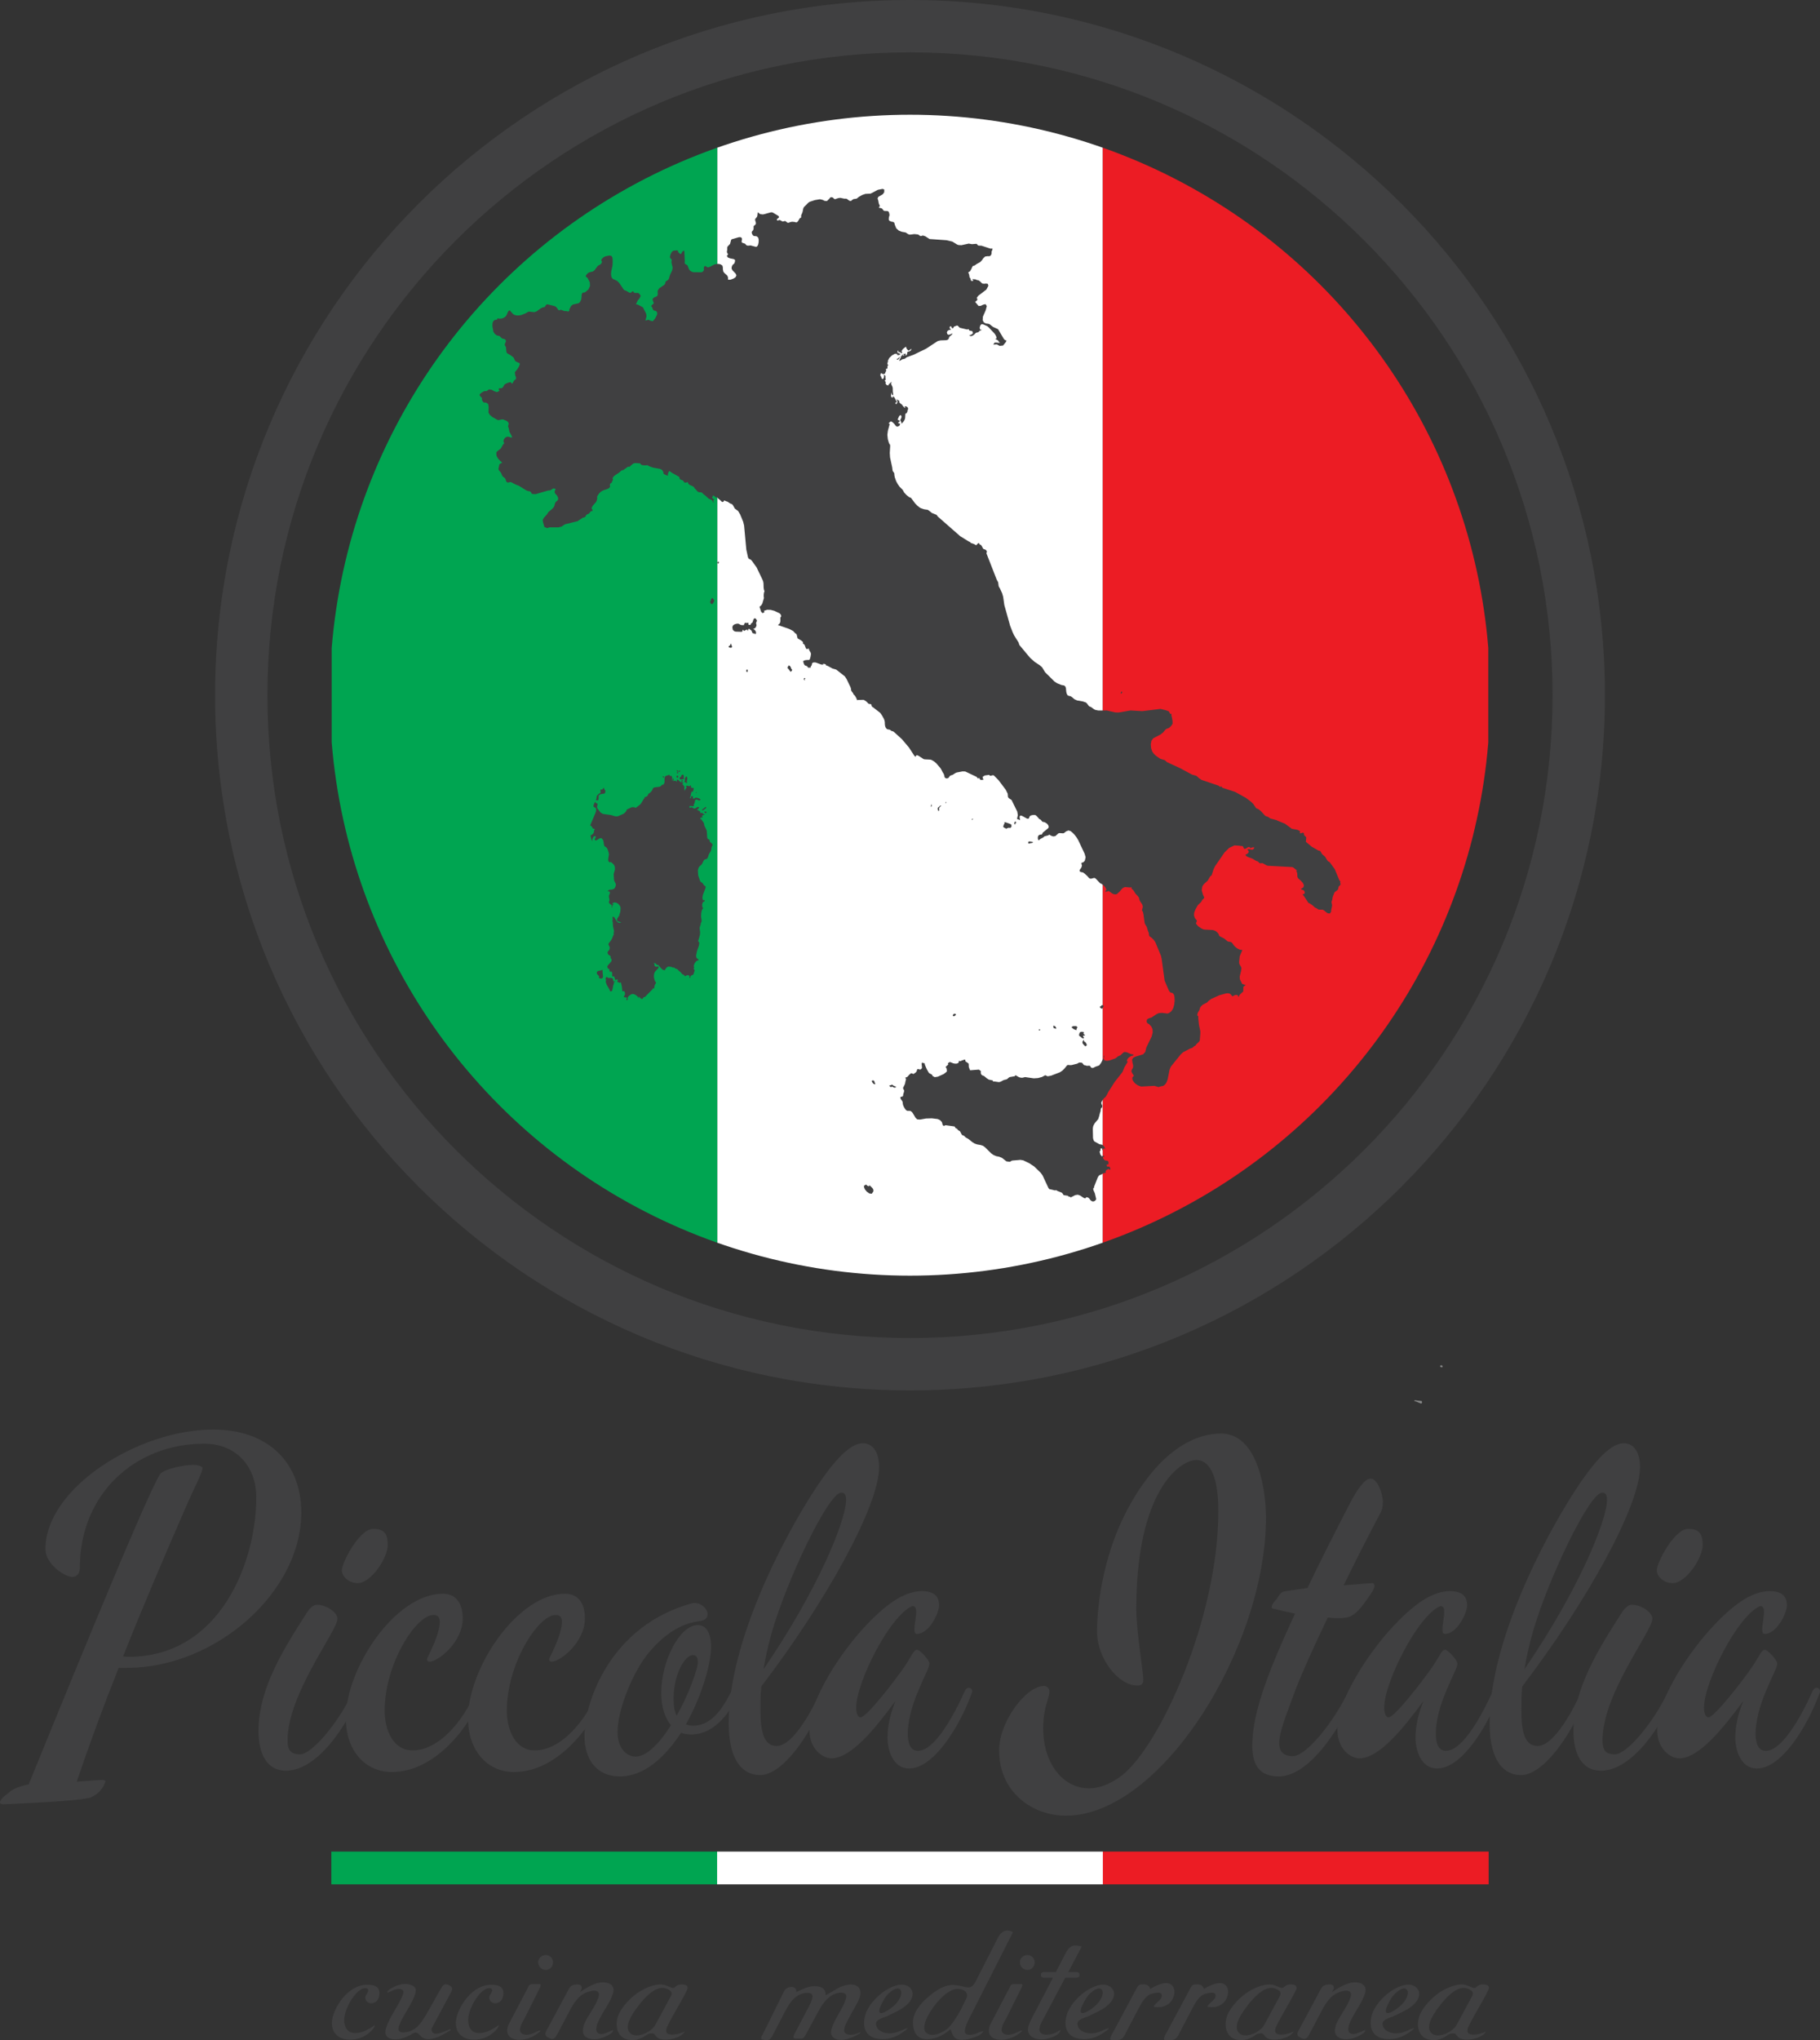 <?xml version="1.0" encoding="UTF-8"?>
<!-- Generator: Adobe Illustrator 19.2.1, SVG Export Plug-In  -->
<svg xmlns="http://www.w3.org/2000/svg" xmlns:xlink="http://www.w3.org/1999/xlink" xmlns:a="http://ns.adobe.com/AdobeSVGViewerExtensions/3.0/" version="1.1" x="0px" y="0px" width="1087.028px" height="1218.051px" viewBox="0 0 1087.028 1218.051" style="enable-background:new 0 0 1087.028 1218.051;" xml:space="preserve">
<rect x="0" y="0" width="1087.028" height="1218.051" fill="#333333" stroke="none"/>
<style type="text/css">
	.st0{fill:#868787;}
	.st1{clip-path:url(#SVGID_2_);}
	.st2{fill:#FFFFFF;}
	.st3{fill:#EC1C24;}
	.st4{fill:#00A551;}
	.st5{fill:#404041;}
	.st6{clip-path:url(#SVGID_4_);}
</style>
<defs>
</defs>
<polygon class="st0" points="861.161,815.081 860.807,815.1 860.5,815.158 860.192,815.318 860.134,815.649 860.383,816.066   860.66,816.288 861.427,816.288 861.632,816.066 861.501,815.437 "></polygon>
<polygon class="st0" points="849.22,836.698 849.318,836.581 849.202,836.49 848.79,836.375 846.556,836.155 846,836.021   844.944,835.993 844.577,836.284 845.062,836.537 846,836.8 847.865,837.624 848.086,837.624 848.317,837.796 848.702,837.93   849.202,837.743 849.336,837.19 849.202,836.8 "></polygon>
<g>
	<g>
		<g>
			<g>
				<defs>
					<circle id="SVGID_1_" cx="543.515" cy="415.042" r="346.542"></circle>
				</defs>
				<clipPath id="SVGID_2_">
					<use xlink:href="#SVGID_1_" style="overflow:visible;"></use>
				</clipPath>
				<g class="st1">
					<rect x="428.383" y="68.499" class="st2" width="230.262" height="693.084"></rect>
					<rect x="658.645" y="68.559" class="st3" width="230.267" height="693.083"></rect>
					<rect x="198.12" y="68.439" class="st4" width="230.263" height="693.085"></rect>
				</g>
			</g>
		</g>
		<g>
			<polygon class="st5" points="520.977,709.18 519.328,707.603 519.053,708.177 518.796,708.241 518.522,708.071 518.13,707.971      517.933,707.861 517.514,707.357 517.254,707.241 517.022,707.292 516.71,707.555 516.515,707.603 515.994,708.007      516.11,708.892 516.462,709.766 516.643,710.139 517.674,711.407 519.185,712.487 520.671,712.68 521.657,711.273      521.579,710.052    "></polygon>
			<polygon class="st5" points="405.077,460.322 404.767,460.008 404.624,459.934 404.503,459.878 404.427,459.85 404.299,459.818      404.111,460.008 404.281,460.296 404.365,460.452 404.386,460.598 404.804,460.646 405.118,460.699    "></polygon>
			<polygon class="st5" points="406.088,459.84 405.91,460.008 405.57,460.206 405.442,460.427 405.297,460.468 405.57,460.971      405.77,460.658 405.883,460.755 406.027,460.728 406.185,460.53 406.232,460.255 406.142,460.091    "></polygon>
			<polygon class="st5" points="404.125,461.375 404.402,461.55 404.714,461.725 405.001,461.652 404.962,460.934 404.299,461.116         "></polygon>
			<polygon class="st5" points="404.143,464.083 404.31,464.265 404.427,464.348 404.515,464.348 404.611,464.396 404.974,464.164      405.077,463.279 404.624,463.056 404.413,463.019 404.207,463.097 404.062,463.851    "></polygon>
			<polygon class="st5" points="396.329,463.501 396.159,463.501 395.952,463.358 395.767,463.671 396.17,464.292 396.432,464.083      396.615,463.862 396.564,463.824 396.664,463.601    "></polygon>
			<polygon class="st5" points="407.018,466.076 406.862,466.286 406.897,466.6 407.2,466.573 407.313,466.662 407.434,466.858      407.85,465.987 407.457,465.583 407.34,465.853    "></polygon>
			<polygon class="st5" points="415.804,473.454 415.843,473.505 415.944,473.354 415.987,473.066 416.013,472.883 415.768,472.976      415.558,473.066 415.571,473.259 415.636,473.403    "></polygon>
			<polygon class="st5" points="420.648,484.602 420.883,485.172 421.518,485.499 421.757,485.356 421.978,484.86 421.518,484.456      421.222,484.576    "></polygon>
			<polygon class="st5" points="421.624,481.726 421.505,481.696 419.073,483.534 419.008,483.661 419.175,483.597 419.411,483.608      419.671,483.78 420.048,483.65 421.78,482.413 421.743,482.006    "></polygon>
			<polygon class="st5" points="408.421,463.342 408.279,462.898 408.044,462.506 407.717,462.417 407.445,462.669 407.2,462.705      407.018,462.783 406.936,463.265 406.745,463.671 406.445,463.903 406.129,464.062 405.938,464.281 405.938,464.738      406.105,465.233 406.897,465.385 408.628,465.02 408.579,464.815 408.436,464.58 408.356,464.317 408.409,463.836    "></polygon>
			<polygon class="st5" points="408.889,466.961 409.205,466.82 409.531,467.093 409.88,467.559 410.142,467.586 410.337,467.182      410.311,466.895 410.167,466.589 410.52,465.02 410.53,464.616 410.479,464.37 410.325,463.93 410.037,463.642 409.685,463.564      409.426,464.05 409.1,464.829 408.985,465.333 409.164,465.699 408.696,466.794    "></polygon>
			<polygon class="st5" points="359.887,578.968 359.224,579.243 357.288,579.659 356.625,580.103 356.391,580.973 356.738,581.695      357.805,582.796 357.805,583.135 357.704,583.745 358.328,584.137 359.216,584.219 359.887,583.891 360.176,583.019      359.916,580.784    "></polygon>
			<polygon class="st5" points="357.948,473.731 357.116,474.444 356.568,475.033 356.336,475.502 356.322,476.047 356.262,476.595      356.088,477.126 355.739,477.663 357.341,477.774 357.534,476.505 357.534,474.931 358.555,474.16 361.05,473.731      361.426,473.197 361.584,472.505 361.456,471.84 361.05,471.386 360.854,470.993 360.765,470.672 360.776,470.228      360.215,470.658 359.996,470.93 359.887,471.202 359.737,471.427 358.964,471.322 358.681,471.386 358.603,471.972      358.681,472.753 358.587,473.443    "></polygon>
			<polygon class="st5" points="367.287,585.766 367.258,585.816 366.987,586.043 366.684,586.067 366.466,585.908 366.374,585.609      365.89,583.996 364.722,583.789 363.352,583.863 362.247,583.135 361.635,584.267 361.635,584.644 361.961,584.644      361.961,585.064 361.775,586.232 362.443,588.058 364.016,590.729 364.187,591.122 364.226,591.509 364.382,591.796      364.903,591.861 365.357,591.726 365.566,591.492 365.97,589.997 366.294,588.12 366.698,587.327 366.528,586.923      366.724,586.544 367.588,585.816 367.373,585.69    "></polygon>
			<polygon class="st5" points="425.28,503.737 424.057,502.579 423.822,502.007 423.77,501.512 423.604,501.156 423.017,501.03      422.729,500.857 422.512,500.418 422.379,499.832 422.154,496.332 421.986,495.573 420.688,492.92 420.516,491.878      420.242,491.096 419.033,489.441 418.771,488.713 418.732,489.338 418.253,488.802 418.424,488.285 418.978,487.996      419.634,488.183 419.634,487.831 419.253,487.1 419.686,486.738 421.112,486.242 420.543,486.137 420.048,485.958      419.634,485.628 419.347,485.081 418.861,485.456 418.482,485.483 418.253,485.162 418.163,484.485 417.925,484.274      416.376,483.482 416.376,483.142 416.783,483.074 417.119,482.843 417.368,482.451 417.575,481.932 416.727,481.759      416.091,482.088 415.438,482.54 414.593,482.753 414.345,482.637 413.566,482.126 413.125,481.932 412.694,482.022      412.304,482.261 411.949,482.245 411.625,481.581 411.991,481.513 411.925,481.436 411.949,481.161 413.927,481.334      414.515,481.12 414.309,480.341 414.844,479.589 414.994,478.557 415.221,477.663 415.934,477.27 416.598,477.487      417.315,477.858 417.968,477.92 418.459,477.27 417.665,476.748 416.443,476.303 415.248,476.243 414.593,476.882      414.415,476.882 414.284,476.804 414.007,476.489 413.954,476.647 413.97,476.79 413.938,476.882 413.722,476.882      413.927,475.994 413.788,475.449 413.305,475.317 412.509,475.68 412.838,476.489 411.949,476.489 412.351,475.616      413.125,472.171 413.199,472.442 413.328,472.712 413.422,472.987 413.88,472.417 414.126,471.881 414.257,471.307      414.309,470.616 414.165,470.5 414.11,470.511 414.085,470.474 414.007,470.228 413.722,470.228 413.435,470.511      413.199,470.411 412.924,470.107 412.509,469.835 412.838,469.406 412.47,468.874 412.237,468.941 412.044,469.241      411.796,469.406 411.195,469.301 410.632,469.114 410.099,469.084 409.564,469.406 409.812,469.579 409.933,469.761      410.011,469.965 410.155,470.228 409.738,470.541 409.463,471.034 408.969,472.171 408.71,470.84 408.722,470.268      408.969,469.835 408.538,469.391 408.279,468.9 407.992,468.497 407.496,468.275 407.658,468.029 407.744,467.821      407.85,467.641 408.083,467.46 408.083,467.107 407.658,467.107 407.301,467.056 406.977,466.921 406.614,466.715      406.614,467.107 405.061,465.595 404.335,465.333 404.228,466.715 403.518,466.205 403.343,465.935 403.046,466.128      402.785,466.205 402.174,466.286 402.174,465.935 402.305,465.674 402.344,465.506 402.174,464.76 401.874,464.76      401.731,465.295 401.668,465.711 401.709,466.04 401.874,466.286 401.407,465.898 401.431,463.915 400.99,463.172      400.518,463.279 400.145,463.213 399.895,462.94 399.819,462.417 399.023,462.82 398.059,463.081 397.24,463.548      396.891,464.554 396.916,466.909 396.664,467.784 395.979,468.706 395.72,468.275 394.508,469.458 393.878,469.705      390.928,470.072 390.093,470.46 389.471,471.868 388.821,472.705 388.074,473.428 387.541,473.731 387.279,473.937      386.815,474.931 386.53,475.317 386.109,475.564 384.729,476.057 384.911,476.176 384.938,476.203 384.938,476.27      385.03,476.489 384.482,476.962 382.934,479.601 382.205,480.419 379.69,482.318 379.12,482.022 378.361,481.89 377.308,481.932      374.35,483.312 374.071,484.157 373.392,485.031 372.516,485.785 369.176,487.268 368.311,487.399 367.322,487.309      364.903,486.591 360.084,485.912 358.681,485.081 356.755,482.532 356.596,481.877 356.689,481.15 356.855,480.461      356.896,479.993 356.568,479.549 356.191,479.565 355.868,479.496 355.739,478.817 355.425,478.817 355.021,479.48      354.555,480.527 354.426,481.498 354.994,481.932 355.739,482.278 356.036,483.142 355.987,484.169 355.739,485.081      352.471,492.829 352.99,492.997 353.318,493.347 353.942,494.375 354.2,494.647 354.426,494.767 354.994,494.808 355.22,494.961      355.136,495.301 354.947,495.588 354.83,495.573 354.701,496.93 354.2,497.788 353.501,498.31 352.77,498.714 352.77,499.061      353.059,500.522 353.304,501.391 353.681,502.192 353.862,500.91 354.317,499.768 355.037,499.154 356.036,499.453      355.554,500.259 355.154,501.385 356.036,501.795 358.236,500.465 359.278,500.402 360.162,501.385 360.49,502.643      360.673,504.046 361.011,505.193 361.791,505.66 362.482,506.235 363.093,507.565 363.551,509.05 363.719,510.104      363.247,513.046 363.352,514.162 364.316,514.958 364.645,514.53 365.736,515.311 366.671,516.27 367.246,517.534      367.258,519.227 366.528,521.823 366.698,524.798 366.868,525.826 367.637,527.326 367.847,528.093 367.726,528.94      367.373,529.804 366.932,530.473 366.542,530.749 366.229,530.815 365.461,531.102 364.16,531.177 364.016,531.162      363.288,531.61 362.976,532.063 363.106,532.273 363.719,531.933 364.267,532.721 364.242,533.418 363.719,534.615      363.693,535.266 364.016,537.323 363.967,537.711 363.81,538.049 363.678,538.419 363.719,538.858 363.887,539.276      363.996,539.368 364.122,539.405 364.759,540.01 365.309,540.396 365.582,540.876 365.192,541.503 365.486,541.916      365.89,540.488 366.206,539.969 366.698,539.633 366.374,539.655 366.115,539.615 365.933,539.68 365.787,539.969      365.486,539.633 366.684,538.781 368.027,538.87 369.291,539.633 370.243,540.775 370.592,541.596 370.653,542.22      370.526,544.005 370.382,544.771 370.032,545.772 369.564,546.71 369.057,547.27 369.342,547.075 369.601,546.823      369.787,546.519 369.94,546.126 370.243,546.126 369.81,546.798 369.148,547.66 368.575,548.61 368.472,549.562 368.914,550.002      371.125,550.705 369.929,550.982 369.016,550.645 368.259,549.857 366.932,547.686 366.542,547.388 365.943,547.27      365.855,547.573 365.97,549.044 365.787,549.562 365.787,549.938 365.986,550.534 366.115,553.062 366.651,555.396      366.724,556.463 366.374,557.219 366.698,557.631 366.191,558.673 365.473,560.508 364.903,561.447 363.719,562.973      363.393,563.607 363.352,563.842 363.51,564.026 364.132,565.498 364.173,565.979 364.016,566.795 363.771,567.252      363.017,568.166 362.835,568.66 363.184,569.739 364.706,570.882 364.645,571.733 365.344,572.941 365.098,573.984      362.948,576.498 362.743,576.902 362.78,577.379 363.106,578.176 363.338,578.358 363.639,578.372 363.898,578.539      364.016,579.14 364.056,579.63 364.187,580.019 364.371,580.296 364.645,580.48 364.515,579.946 364.774,579.856      365.178,580.091 365.486,580.48 365.631,581.194 365.603,582.561 365.787,583.135 366.294,582.762 366.782,583.07      367.114,583.733 367.316,584.671 367.504,585.024 367.531,585.23 368.472,584.644 369.057,585.064 368.663,585.921      368.472,586.196 369.176,586.314 370.188,586.848 370.526,586.535 370.85,586.535 371.402,588.928 371.735,591.861      372.74,591.625 373.263,592.578 373.247,593.94 372.6,594.877 372.6,595.257 373.275,595.421 374.028,595.451 374.432,595.767      374.093,596.804 374.35,597.181 374.98,596.804 374.824,595.673 375.563,594.615 376.67,593.81 377.622,593.41 378.607,593.509      379.784,594.085 380.839,594.956 381.461,596.012 381.461,594.877 382.439,595.831 383.011,596.285 383.52,596.427      383.887,596.191 384.351,595.421 384.573,595.257 385.03,595.216 385.315,595.091 389.701,590.63 390.065,589.947      390.38,590.194 390.509,590.254 390.965,589.947 390.655,589.947 391.121,588.007 391.796,586.848 391.749,586.444      391.486,586.156 391.238,585.816 390.913,584.918 390.664,583.933 390.55,582.823 390.655,581.589 390.992,580.528      391.525,579.762 393.27,577.913 393.31,577.684 393.31,577.237 393.1,576.934 392.017,577.19 391.538,577.044 391.498,577.092      391.383,576.821 391.018,576.615 390.77,576.364 390.965,575.908 390.965,575.493 390.405,575.233 390.458,575.053      390.913,574.998 391.538,575.156 391.913,575.493 392.257,575.961 392.62,576.211 393.01,575.908 394.756,577.97      395.767,578.918 397.021,579.32 397.175,578.968 397.667,578.2 398.389,577.422 399.19,577.044 400.755,577.201 401.563,577.462      402.174,577.836 402.461,577.422 402.798,577.797 403.343,578.159 403.945,578.447 404.402,578.548 404.751,578.798      405.74,579.868 406.16,580.103 406.404,580.296 407.496,581.589 408.368,581.999 408.761,582.287 408.969,582.796      409.293,582.796 409.945,582.384 410.608,582.173 411.287,582.274 411.949,582.796 411.769,583.241 411.755,583.512      411.913,583.71 412.237,583.891 412.419,582.762 413.146,582.246 413.938,581.951 414.309,581.418 414.399,580.858      414.803,579.732 414.891,579.32 414.719,578.94 414.415,578.645 414.268,578.317 414.593,577.836 414.356,576.483      414.973,574.921 416.075,573.656 417.245,573.215 417.245,572.876 416.263,572.137 415.911,571.586 415.78,570.766      415.843,569.962 416.376,567.524 417.442,564.571 417.69,562.812 416.986,561.822 418.04,558.192 418.163,556.644      417.876,554.17 417.968,553.415 418.163,552.841 418.367,552.398 418.459,552.06 418.555,551.238 418.959,550.316      419.045,549.741 418.994,548.976 418.771,547.59 418.732,546.892 418.799,545.525 419.008,544.106 419.384,542.936      419.931,542.273 419.931,541.916 419.724,541.816 419.54,541.608 419.347,541.503 419.347,541.151 419.634,541.151      419.37,540.555 419.397,539.89 419.62,539.199 419.931,538.482 420.139,538.336 420.426,538.325 420.699,538.195      420.842,537.675 420.752,537.323 420.49,537.31 420.176,537.481 419.931,537.675 419.526,536.141 419.788,534.356      421.374,530.11 421.468,529.253 420.516,528.549 419.552,527.18 419.188,526.872 418.566,526.573 418.122,525.841      417.096,522.939 417.002,522.401 416.836,520.034 416.885,519.179 417.245,518.069 417.72,517.304 418.789,516.378      419.347,515.727 420.113,514.1 420.607,513.34 421.259,513.031 422.209,512.731 422.743,511.979 423.446,509.906      424.398,508.303 424.772,507.449 424.917,506.224 425.05,505.649 425.544,504.689 425.53,504.114    "></polygon>
			<polygon class="st5" points="642.872,615.081 642.935,614.549 643.187,613.911 643.314,613.651 643.531,613.418 643.097,612.781      642.429,612.571 640.851,612.637 639.941,613.304 641.249,614.39    "></polygon>
			<polygon class="st5" points="647.076,620.912 646.476,622.065 646.604,622.917 647.254,623.742 648.276,624.705 648.784,624.316      649.16,623.947 648.914,623.208 648.571,622.569 648.077,622.048 647.387,621.695 647.387,620.912    "></polygon>
			<polygon class="st5" points="647.025,616.033 645.594,616.008 644.939,616.4 644.552,617.306 644.499,618.244 644.86,618.677      645.447,618.948 646.009,619.509 646.632,619.926 647.387,619.796 647.387,619.394 647.166,619.164 647.025,618.907      646.804,618.259 647.952,618.259 647.952,617.92 647.73,617.791 647.346,617.375 647.076,617.142 647.373,616.347    "></polygon>
			<polygon class="st5" points="533.896,648.254 533.214,647.851 532.903,647.539 532.538,647.615 532.178,647.814 531.744,647.972      531.147,647.902 531.382,648.477 531.773,648.893 532.279,649.01 532.903,648.683 533.429,649.057 534.115,649.333      534.79,649.297 535.276,648.683 534.661,648.594    "></polygon>
			<polygon class="st5" points="658.209,602.207 658.516,602.001 658.73,601.644 658.858,601.314 659.065,600.934 659.146,600.486      658.948,600.283 658.648,600.153 658.256,600.059 657.972,600.139 657.833,600.387 657.61,600.622 657.189,600.814      656.895,601.114 656.895,601.326 657.708,602.077    "></polygon>
			<polygon class="st5" points="570.122,606.607 571.009,605.775 570.947,605.595 570.502,605.253 569.802,605.267 569.302,605.684      569.098,606.104 569.111,606.517 569.63,606.722    "></polygon>
			<polygon class="st5" points="630.413,614.116 630.918,614.068 630.906,613.869 630.67,613.586 630.515,613.017 629.995,612.583      629.225,612.391 629.07,612.451 629.123,613.13 629.463,613.849    "></polygon>
			<polygon class="st5" points="621.077,614.419 620.456,614.629 620.608,615.294 621.235,615.081    "></polygon>
			<polygon class="st5" points="522.448,646.342 522.112,645.348 521.64,645.013 520.875,645.089 520.642,645.446 520.928,646.027      521.383,646.729 522.126,647.28 522.748,647.305 522.682,646.771    "></polygon>
			<polygon class="st5" points="673.437,632.215 674.042,631.477 675.78,630.317 676.226,630.351 676.56,630.276 676.826,630.03      676.963,629.559 675.429,629.298 672.979,628.205 671.665,628.061 670.979,628.335 669.25,629.977 667.562,630.769      667.06,631.243 666.084,631.906 662.696,633.091 661.433,633.294 660.675,633.268 659.959,633.126 659.435,632.749      659.22,632.035 659.47,630.705 659.337,630.149 659.081,630.149 659.22,630.317 659.065,630.755 659.03,630.889 659.089,631.004      659.22,631.435 657.61,634.596 656.502,636.069 654.132,636.9 653.393,637.319 652.637,637.606 651.817,637.44 651.569,637.203      651.125,636.514 650.953,636.314 650.528,636.236 649.16,636.314 648.05,635.964 647.531,635.911 647.242,635.681      646.462,634.675 646.046,634.452 644.837,634.35 644.421,634.452 644.018,634.638 643.404,635.015 640.123,635.848      639.243,635.911 637.831,635.795 637.351,636.005 635.726,637.994 634.498,639.195 633.07,640.154 627.768,642.19      625.711,642.578 624.319,641.915 622.286,642.996 619.971,643.617 617.47,643.787 612.212,643.034 610.912,643.374      610.272,643.436 609.27,643.311 608.372,642.97 606.548,641.915 605.989,642.529 603.022,643.034 602.425,643.41      601.891,643.919 601.287,644.361 599.521,644.789 597.593,645.808 596.638,646.039 593.882,645.651 592.944,645.675      593.038,645.48 593.062,645.416 593.243,645.259 592.637,644.959 590.631,644.555 589.378,643.775 587.86,642.474      586.581,641.927 586.147,641.551 585.864,640.926 585.798,640.415 585.87,639.466 584.677,638.567 579.402,638.984      578.78,637.44 578.624,636.927 578.571,635.168 578.325,634.796 576.685,633.671 576.593,633.424 576.542,633.05      576.462,632.699 576.244,632.554 575.904,632.617 575.317,632.89 574.471,633.109 573.99,633.398 573.497,633.544      572.829,633.294 572.467,634.522 571.45,634.99 570.266,634.99 569.288,634.796 567.81,634.18 567.364,634.074 566.871,634.234      566.374,634.596 566.13,635.067 566.374,635.536 564.881,636.862 564.971,637.357 565.373,637.891 565.465,638.387      565.517,639.065 565.595,639.404 565.528,639.635 565.16,640.052 563.692,641.199 560.112,642.808 558.253,643.07      556.886,642.29 556.858,641.811 556.339,641.405 555.128,640.795 554.675,640.351 553.487,638.22 552.418,635.733      552.199,634.728 551.704,634.664 551.196,634.728 550.935,634.074 550.426,635.026 550.596,636.397 550.664,637.738      549.763,638.551 549.218,638.491 548.529,638.282 547.952,638.256 547.704,638.749 547.476,639.611 546.926,640.277      545.612,641.199 544.229,640.69 543.074,641.615 541.948,642.89 540.622,643.436 541.105,643.992 541.053,644.766      540.792,645.663 540.518,647.123 539.52,649.175 539.398,649.286 539.387,649.358 539.426,649.737 539.541,650.223      539.921,650.816 540.013,651.077 539.972,651.549 539.738,652.548 539.65,652.589 539.334,654.1 539.426,654.254 539.23,654.464      538.604,654.856 538.538,654.633 537.801,654.997 537.791,655.663 538.177,656.417 538.687,657.067 539.047,657.69      539.164,658.344 539.23,659.061 539.426,659.869 539.828,660.774 540.466,661.883 541.195,662.807 541.948,663.199      543.667,663.226 544.296,663.55 545.023,664.315 546.824,667.325 547.812,668.262 549.464,668.393 553.056,667.766      556.569,667.651 560.034,668.081 561.389,668.683 562.521,669.864 562.689,670.321 562.965,671.416 563.236,671.919      563.653,672.156 564.097,672.064 564.732,671.752 570.034,672.495 570.254,672.666 570.67,673.433 570.92,673.604      571.413,673.741 571.753,674.056 572.246,674.708 573.183,675.265 573.444,675.488 574.523,677.546 575.007,677.779      575.554,677.978 575.957,678.237 576.749,679.033 578.581,680.12 580.706,681.831 582.048,682.675 583.613,683.234      585.592,683.571 587.086,684.042 588.364,684.952 592.018,688.586 593.399,689.547 594.962,690.221 596.812,690.598      598.454,691.265 601.122,693.352 603.022,693.611 603.463,693.467 604.255,692.96 604.647,692.859 609.503,692.45      611.135,692.733 614.678,694.419 617.72,696.42 621.637,700.238 622.706,701.75 626.208,709.268 626.718,709.895 630.103,710.7      630.801,710.533 631.581,711.029 634.122,712.017 634.654,712.549 635.231,713.5 637.804,713.879 638.521,714.57      639.054,714.362 639.173,714.493 639.38,714.93 642.236,713.487 643.756,713.253 645.318,713.829 646.999,715.009      648.077,715.49 648.571,715.113 648.757,714.773 649.145,714.75 649.741,714.93 650.268,715.218 650.593,715.561 651.215,716.43      652.021,717.095 652.895,717.314 653.778,717.054 654.643,716.232 654.664,715.561 653.897,712.369 653.105,710.638      652.895,709.558 653.442,709.074 653.481,708.447 655.681,702.866 656.373,701.784 657.298,701.333 657.985,701.118      658.625,700.683 659.393,700.29 660.404,700.238 660.404,699.834 660.221,699.482 660.332,699.359 660.706,699.13      660.404,698.767 661.932,697.918 662.178,697.829 662.412,698.116 662.854,698.333 663.192,698.155 663.06,697.294      662.696,696.62 662.32,696.42 661.433,696.525 661.085,696.18 661.022,695.512 661.268,695.085 661.902,695.416 662.137,694.116      661.932,693.336 661.306,692.948 660.264,692.859 659.483,692.415 658.843,691.519 658.73,690.722 659.522,690.598      659.522,690.235 658.907,689.899 658.195,690.423 657.245,689.284 656.766,687.607 657.44,686.512 657.165,685.848      657.708,685.589 658.152,685.589 658.4,685.995 658.352,686.917 658.719,686.37 659.017,685.748 659.417,685.526      660.117,686.189 659.716,684.889 659.048,683.973 658.236,683.42 656.619,683.104 653.622,681.426 653.314,681.009      653.014,680.25 652.818,679.339 652.701,673.98 652.795,673.002 653.014,672.091 653.847,670.579 655.917,668.122      656.555,666.127 656.812,664.969 657.331,663.385 657.44,662.262 657.569,661.729 658.168,661.12 658.352,660.57      658.268,659.953 657.833,658.927 657.749,658.344 658.037,657.601 659.263,655.742 660.344,654.856 661.069,653.707      661.902,652.003 665.785,645.913 670.448,639.974 671.59,637.136 673.698,633.671 673.008,633.697 673.137,632.905    "></polygon>
			<polygon class="st5" points="429.032,335.304 428.808,335.449 428.575,335.501 428.431,336.139 429.046,336.479 429.34,335.97      429.355,335.529 429.226,335.436    "></polygon>
			<polygon class="st5" points="480.674,404.732 480.477,404.902 480.204,404.916 480.132,405.135 480.101,405.393 480.204,405.736      480.27,405.907 480.752,406.214 480.688,405.762 480.58,405.254 480.688,405.19 480.83,405.201 481.014,405.346 480.934,404.852         "></polygon>
			<polygon class="st5" points="565.176,478.81 564.799,478.873 564.643,479.302 564.799,479.392 565.127,479.392    "></polygon>
			<polygon class="st5" points="556.023,481.178 555.973,481.498 556.023,481.631 556.522,481.357 556.466,480.904 556.466,480.354      556.325,480.267 556.137,480.381 556.219,480.565 556.078,480.758    "></polygon>
			<polygon class="st5" points="605.691,491.965 605.819,491.992 605.858,491.812 605.901,491.812 606.106,492.216 606.382,492.362      606.235,491.772 606.507,491.631 606.77,491.615 606.587,491.227 606.822,491.085 606.951,491.07 607.174,491.085      606.98,490.824 606.577,490.662 606.419,490.487 606.212,490.536 605.989,490.824 605.819,490.939 605.923,491.096      605.79,491.562    "></polygon>
			<polygon class="st5" points="536.706,213.675 536.476,213.963 536.16,214.106 535.521,214.337 535.949,214.836 536.419,214.612      536.968,214.172 537.381,213.428 537.198,213.154    "></polygon>
			<polygon class="st5" points="670.054,413.781 670.261,413.286 670.093,412.828 669.919,412.793 669.788,413.011 669.701,413.129      669.455,413.43 669.438,413.977 669.727,414.133    "></polygon>
			<polygon class="st5" points="561.648,481.498 562.128,481.226 562.04,481.032 561.713,480.967 561.479,481.096 561.273,481.239      561.117,481.293 561.049,481.383 561.037,481.569 560.962,481.659 560.517,481.868 560.268,482.088 559.981,483.115      560.245,483.363 560.321,483.624 560.28,483.922 560.411,484.157 560.685,484.128 560.944,483.75 561.037,483.506      561.037,483.363 560.911,483.22 560.804,482.92 561.143,481.998    "></polygon>
			<polygon class="st5" points="616.273,503.309 616.652,503.165 616.96,502.748 616.772,502.591 615.112,502.37 614.727,502.34      614.217,502.485 614.113,503.464 614.646,503.648 615.893,503.281    "></polygon>
			<polygon class="st5" points="599.465,492.492 599.165,493.609 599.623,494.039 600.589,494.494 600.937,494.808 601.512,494.468      602.216,494.222 602.868,494.154 603.293,494.375 603.896,493.803 604.206,493.609 604.067,493.153 604.073,492.829      604.206,492.479 603.361,491.903 600.64,490.924 599.752,490.924 599.949,491.488 600.08,491.704 599.699,491.965    "></polygon>
			<polygon class="st5" points="472.159,398.044 471.689,397.556 471.134,397.235 470.835,397.549 470.589,398.159 470.217,398.745      470.702,399.124 472.253,401.127 472.784,400.609 472.997,400.295 473.176,399.903 472.667,399.356    "></polygon>
			<polygon class="st5" points="580.8,488.766 580.577,489.027 580.396,489.583 580.917,489.303 581.139,488.703    "></polygon>
			<polygon class="st5" points="436.959,385.347 436.787,384.867 436.645,384.243 436.425,384.294 436.14,385.076 435.706,385.57      435.268,385.74 435.172,386.153 435.529,386.51 436.099,386.687 436.699,386.715 437.115,386.441 437.219,386.037      437.219,385.804 437.145,385.65    "></polygon>
			<polygon class="st5" points="445.809,399.98 445.708,400.957 446.516,401.191 446.632,400.213 446.228,399.59    "></polygon>
			<polygon class="st5" points="426.283,358.101 426.193,357.932 426.117,357.843 425.513,356.905 424.905,357.503 424.057,359.48      424.809,360.65 425.585,360.546 426.234,359.585 426.712,358.207 426.438,358.219    "></polygon>
			<polygon class="st5" points="451.842,371.17 452.165,370.741 451.941,370.157 451.633,369.636 451.24,369.259 450.825,369.103      450.29,369.377 449.951,370.012 449.484,371.512 449.198,371.821 448.817,372.069 448.477,372.383 448.336,372.93      448.027,373.073 447.386,373.059 446.934,372.722 447.124,371.875 445.515,371.901 444.77,371.809 444.77,372.318      444.209,372.722 444.365,372.814 444.434,372.798 444.459,372.862 444.498,373.148 443.483,373.229 442.701,373.148      442.18,372.956 441.218,372.421 440.771,372.318 439.851,372.396 438.766,372.722 437.845,373.333 437.403,374.349      437.634,375.912 438.402,376.741 439.384,377.085 442.934,377.202 443.181,377.159 443.393,376.81 443.614,375.912      444.469,376.666 446.162,375.768 446.567,376.755 447.059,375.469 447.609,375.469 448.185,376.016 448.737,376.351      448.868,376.576 449.311,377.632 449.484,377.952 449.992,378.201 450.433,378.164 450.759,378.212 450.958,378.747      451.621,377.983 451.367,376.873 450.628,375.921 449.807,375.544 450.587,375.221 451.163,374.793 451.594,374.141      451.867,373.148 451.621,372.463 451.633,371.771    "></polygon>
			<g>
				<polygon class="st5" points="800.497,527.196 800.396,526.79 800.612,526.142 800.325,525.998 800.108,525.736 799.909,525.401       797.207,518.905 794.315,514.907 793.934,514.53 793.165,514.179 792.538,513.334 791.421,511.444 789.992,510.246       789.497,509.716 788.621,508.188 788.324,507.983 787.468,507.796 783.507,505.533 779.956,502.579 780.189,500.028       780.015,499.674 779.02,498.714 778.832,498.139 778.805,497.631 778.642,497.269 777.991,497.122 776.884,497.489       776.39,497.475 776.423,496.149 774.952,495.427 771.582,494.808 767.472,491.772 763.018,489.953 762.562,489.654       758.838,488.688 757.293,487.646 756.403,487.399 755.713,487.085 753.021,484.183 751.469,482.984 750.768,482.753       750.182,482.413 748.554,479.993 747.099,478.549 743.935,476.217 737.634,472.753 730.21,470.344 729.315,469.406       729.052,469.406 729.052,469.835 728.749,469.835 727.854,469.072 717.636,465.609 715.927,464.437 715.252,463.762       714.483,463.149 711.88,462.417 705.007,458.698 696.924,454.975 696.337,454.363 695.677,453.843 692.924,452.965       690.321,451.143 689.139,449.999 688.19,448.66 687.523,446.732 687.318,444.399 687.697,442.238 688.784,440.766       693.185,438.475 694.725,437.242 695.884,435.819 696.623,435.155 697.509,434.868 698.305,434.505 699.202,433.674       699.958,432.736 700.33,432.083 700.33,431.07 700.295,430.33 699.927,428.179 699.606,427.085 699.737,426.175       698.957,426.215 698.067,424.641 696.834,424.257 696.793,424.157 693.172,423.233 682.268,424.56 675.227,424.157       668.099,425.38 666.134,425.326 661.005,424.157 655.976,424.183 654.173,423.807 653.351,423.362 651.569,422.061       650.787,421.8 650.329,421.474 649.16,419.924 648.571,419.392 646.78,418.781 643.274,418.153 641.74,417.454 640.201,416.161       639.358,415.641 638.365,415.434 637.655,415.109 637.169,414.265 636.864,413.129 636.619,410.732 636.283,409.836       635.62,409.259 633.874,408.925 631.388,407.91 629.851,406.921 624.204,401.334 622.392,398.357 621.056,397.195       617.941,395.128 615.21,392.691 608.932,385.18 608.66,384.552 608.413,383.668 605.728,379.365 604.833,377.488       603.293,373.517 599.857,361.236 599.146,356.268 598.542,354.183 597.161,351.175 596.638,350.355 596.463,349.861       596.185,347.74 596.004,347.311 595.329,346.126 589.145,330.293 589.47,329.343 589.092,328.562 588.323,328.015       587.499,327.822 587.086,327.379 586.593,326.4 585.97,325.427 585.135,324.983 585.004,324.865 584.928,324.592       584.797,324.334 584.54,324.215 584.286,324.264 584.147,324.398 584.054,324.515 583.937,324.578 583.703,324.798       583.363,325.243 582.95,325.502 581.789,324.798 579.77,324.1 579.346,323.563 578.493,323.21 573.444,320.074 560.245,308.485       559.865,308.071 559.449,307.406 556.569,306.234 554.868,304.858 554.047,304.346 551.988,304.064 550.015,303.4       549.206,302.943 547.88,301.875 546.596,300.574 544.136,297.254 542.98,296.782 541.404,295.521 540.013,294.023       539.129,292.409 537.357,290.668 536.196,289.025 535.276,287.35 534.47,285.092 534.207,283.886 534.115,282.621       533.998,282.319 533.399,281.512 533.204,281.161 533.087,280.709 532.903,279.144 531.601,273.091 531.436,270.423       531.683,266.152 531.589,265.476 531.224,265.072 530.819,264.122 530.26,262.182 529.986,259.565 530.303,257.157       531.436,252.964 530.847,252.964 530.847,252.587 531.965,251.584 532.424,251.612 533.204,252.169 534.312,253.278       534.778,253.955 535.557,254.686 536.522,254.579 537.314,254.007 537.658,252.964 537.314,252.914 536.771,252.668       536.476,252.587 536.476,252.169 536.968,252.003 537.305,251.56 537.328,251.105 536.247,250.649 536.276,250.06       536.771,249.061 536.911,248.669 537.287,248.151 537.773,247.834 538.267,248.067 538.472,248.746 538.308,249.505       537.658,250.895 538.008,251.414 538.294,252.093 538.472,252.694 538.538,252.964 539.814,251.43 540.388,250.427       540.622,249.464 540.718,247.5 540.881,246.834 541.209,246.782 541.484,246.782 541.602,246.42 541.743,246.091       542.095,245.506 541.923,245.104 542.353,244.439 542.393,243.879 542.122,243.269 541.654,242.824 541.039,242.578       540.337,242.605 540.337,243.057 540.466,243.073 540.753,243.031 540.896,243.057 540.337,243.487 539.41,242.552       538.538,241.393 538.085,241.119 537.75,240.847 537.058,240.102 537.198,239.451 536.679,239.021 535.9,238.63       535.276,238.074 535.785,238.956 536.043,239.699 535.91,240.455 535.276,241.393 534.675,240.559 534.923,240.416       535.065,240.272 535.251,240.169 535.586,240.102 535.586,239.684 535.022,238.881 534.595,237.98 534.064,237.111       533.204,236.364 533.317,236.781 533.388,236.967 533.532,237.197 532.591,237.28 532.162,236.677 532.189,235.583       532.618,234.243 532.618,234.508 532.671,235.092 532.618,235.496 533.087,235.768 533.532,235.911 533.245,233.605       533.204,231.566 532.942,230.69 532.477,229.818 532.215,228.931 532.618,227.999 532.123,228.246 531.159,229.206       530.521,229.701 530.678,229.818 530.731,229.859 530.847,230.079 530.027,230.067 529.3,229.622 528.907,228.883       529.05,227.999 528.637,227.616 528.465,227.253 528.582,226.932 529.05,226.747 528.866,225.667 528.907,224.795       528.725,224.144 527.864,223.777 528.076,224.467 527.962,225.316 527.616,226.028 527.151,226.331 526.644,226.081       526.248,224.795 525.784,224.249 526.018,222.932 526.385,222.762 526.877,223.111 527.452,223.373 528.363,223.207       528.685,222.777 528.884,222.112 529.376,221.278 529.013,220.456 529.204,220.251 529.612,220.223 529.934,220.032       530.053,219.416 530.027,218.972 530.107,218.533 530.521,217.932 530.08,217.493 529.975,216.945 530.144,216.371       530.521,215.809 530.26,215.809 530.26,215.42 531.12,213.741 532.712,212.194 534.481,211.202 535.885,211.243 535.77,211.827       536.343,212.023 537.124,211.919 537.658,211.621 537.658,211.243 536.214,210.643 535.941,210.095 536.476,209.107       536.771,210.395 537.058,210.395 537.381,210.059 538.12,210.744 538.827,210.77 538.827,210.395 538.423,209.641       539.139,208.534 540.3,207.519 541.209,206.999 541.381,207.882 541.718,208.443 542.552,209.315 542.85,209.266       543.942,208.48 544.464,208.259 544.112,209.039 543.618,209.56 543.004,209.846 542.253,209.942 541.86,210.346       541.819,211.202 541.586,211.956 540.622,212.072 540.622,211.621 541.068,211.647 541.209,211.621 541.195,211.566       541.068,211.332 540.938,211.148 540.896,211.243 540.817,211.099 540.378,211.255 539.909,211.292 539.426,211.243       540.013,212.072 539.725,212.374 539.504,212.387 539.32,212.141 539.129,211.621 538.827,211.621 538.814,212.179       538.657,212.464 538.358,212.556 537.955,212.49 538.165,213.05 537.879,213.714 537.396,214.509 537.058,215.42       537.643,215.303 538.827,214.547 540.403,214.172 540.753,213.936 541.484,213.325 545.755,211.749 553.056,208.219       560.089,203.613 561.713,203.222 565.127,203.105 566.181,202.779 566.631,202.153 566.961,201.112 568.473,199.862       568.982,198.977 567.335,199.746 566.47,199.875 565.763,199.396 565.517,198.368 565.981,197.505 566.857,196.973       567.817,196.925 567.817,196.452 567.335,196.207 567.184,195.617 567.298,195.034 567.665,194.774 568.189,194.966       568.549,195.83 568.982,196.033 569.327,195.842 569.821,194.966 571.358,194.419 571.815,194.358 572.088,194.514       573.13,195.582 573.511,195.747 577.703,196.728 578.456,196.452 578.989,197.35 580.761,197.728 581.139,198.795       580.851,199.291 580.173,199.746 579.393,200.087 578.78,200.241 579.85,200.723 580.995,200.373 582.013,199.587       582.765,198.795 583.248,198.547 584.431,198.327 584.669,197.923 584.902,197.676 586.464,196.925 585.32,196.712       585.135,195.502 585.592,194.147 586.306,193.508 587.309,193.679 589.663,194.734 590.457,195.384 593.858,198.977       594.416,199.718 595.042,200.916 595.208,201.983 594.416,202.351 596.057,203.183 596.463,203.873 596.853,204.316       597.401,204.487 596.475,204.68 595.183,204.524 594.023,204.564 593.548,205.315 593.231,205.774 595.341,205.577       597.046,206.501 599.077,206.295 600.782,204.199 601.11,203.392 601.042,203.21 600.649,203.183 600,202.817 599.549,202.312       596.105,196.521 593.114,195.166 590.992,193.524 590.276,193.303 588.781,193.119 587.583,192.456 586.92,191.154       587.062,189.045 588.74,185.206 589.378,182.744 588.639,181.572 587.168,181.911 585.772,182.59 584.481,182.681       583.314,181.325 583.283,181.258 583.258,181.195 583.221,181.141 583.185,181.092 582.986,180.921 582.425,180.271       583.08,179.669 583.314,179.517 583.637,179.086 583.767,178.655 583.65,178.251 583.314,177.888 584.286,176.575       589.092,172.914 590.328,170.639 590.005,169.478 588.986,169.283 587.729,169.414 586.62,169.244 585.32,167.959       584.511,167.381 583.314,167.135 582.7,166.795 581.41,166.706 580.747,166.472 581.373,167.581 580.183,167.758       579.822,167.211 579.682,166.355 579.106,165.574 579.099,165.563 578.837,164.001 578.581,163.256 578.262,162.63       579.379,161.941 580.173,160.559 580.761,159.231 581.225,158.676 581.803,158.62 582.337,158.348 583.363,157.595       585.369,156.525 586.423,155.432 587.332,154.13 588.399,153.141 589.858,152.945 590.926,152.983 591.731,152.557       592.203,151.565 592.268,149.975 592.516,149.64 592.674,149.248 592.75,148.806 592.75,148.327 592.075,148.456       591.423,148.388 586.2,146.685 584.37,146.617 584.028,146.383 583.432,145.693 583.127,145.574 580.489,145.773       578.601,145.433 574.209,146.383 572.467,146.294 571.554,145.931 568.809,144.234 565.285,143.418 555.167,142.7       552.718,141.098 551.261,140.604 550.923,140.655 550.23,140.915 549.827,140.928 549.423,140.762 548.643,140.161       548.227,139.977 546.093,139.758 543.577,140.083 542.955,140.03 542.237,139.68 540.896,138.782 538.569,138.367       536.812,137.649 535.315,136.335 534.491,134.317 534.115,132.935 533.399,132.481 532.5,132.352 531.601,132.01       531.185,131.714 530.936,131.466 530.833,131.05 530.847,130.227 530.962,129.5 531.12,129.069 531.251,128.614       531.239,127.833 530.833,126.466 530.156,125.999 528.338,125.93 527.747,125.712 527.487,125.412 527.255,125.009       526.762,124.515 526.275,124.267 525.265,124.085 524.805,123.904 525.433,123.277 525.446,122.692 525.144,122.104       524.861,121.401 524.598,119.941 524.416,119.23 524.134,118.601 524.588,117.499 527.186,116.04 528.115,114.788       528.139,113.124 527.126,112.769 524.337,113.316 519.977,115.595 516.892,115.753 514.991,116.403 513.155,117.395       511.672,118.581 509.706,118.889 509.224,119.202 508.377,119.895 507.884,120.01 507.075,119.696 505.681,118.668       504.863,118.581 504.537,118.628 504.214,118.601 504.145,118.581 504.134,118.581 501.909,118.12 500.883,118.226       499.63,118.587 499.614,118.601 499.197,118.81 498.795,118.889 498.403,118.825 498.04,118.601 497.821,118.29       497.574,118.059 497.289,117.886 496.528,117.704 496.101,117.806 495.713,118.094 495.387,118.587 495.371,118.601       493.914,120.023 492.587,119.941 491.245,119.293 489.709,118.954 486.688,119.462 483.696,120.441 482.93,120.894       480.132,123.681 479.778,124.446 479.32,126.662 478.503,128.602 478.474,128.847 478.513,129.5 478.452,129.813       478.251,130.019 477.786,130.227 477.605,130.399 476.638,132.049 476.028,132.687 475.412,132.782 474.688,132.532       473.176,132.391 472.436,132.495 471.003,132.974 470.571,133.016 470.129,132.818 469.39,132.193 469.013,131.987       468.567,131.987 467.746,132.22 467.317,132.208 466.082,131.503 465.573,131.337 464.662,131.619 464.209,131.608       463.948,131.05 464.141,130.736 465.106,129.968 465.311,129.526 464.897,128.888 461.589,126.923 460.922,126.738       460.171,126.828 455.767,128.027 453.989,127.833 452.581,126.699 452.36,128.718 452.202,129.292 451.941,129.695       451.005,130.827 451.089,131.751 451.396,132.675 451.5,133.536 450.976,134.329 450.251,134.796 450.082,135.37       450.121,136.088 450.018,136.986 449.613,137.712 449.145,138.17 448.936,138.755 449.302,139.968 450.082,140.864       451.916,141.06 452.817,141.825 453.141,143.022 453.115,144.638 452.763,146.203 452.165,147.191 451.379,147.347       448.287,146.526 446.788,146.67 446.24,146.58 445.746,146.357 445.474,146.07 445.253,145.76 444.913,145.46 443.13,144.849       442.934,144.171 443.169,142.884 443.091,142.166 442.4,141.607 441.292,141.619 437.207,142.791 436.787,143.022       436.609,143.482 436.075,145.527 435.706,146.006 434.781,146.93 434.409,147.492 434.36,147.945 434.345,149.312       434.161,149.975 434.216,150.565 434.317,151.005 434.522,151.357 434.904,151.618 434.132,152.907 434.81,153.753       436.087,154.247 438.011,154.624 438.756,154.925 439.078,155.617 438.742,156.979 438.441,157.397 437.534,158.205       437.207,158.821 436.984,159.662 436.959,160.224 437.133,160.757 437.534,161.447 439.3,163.256 439.86,164.378       439.286,165.563 438.091,166.314 436.268,167.006 434.838,166.978 434.81,165.574 434.37,164.521 432.663,163.009       432.024,162.147 431.752,160.782 431.725,159.559 431.451,158.545 430.372,157.828 429.473,157.595 428.642,157.54       426.753,157.854 423.887,159.338 422.989,159.623 422.428,159.505 421.374,158.868 420.919,158.855 420.451,159.39       420.361,160.106 420.426,160.81 420.414,161.303 419.751,162.214 418.943,162.542 413.995,162.488 412.994,162.126       412.079,161.498 411.523,160.744 410.661,158.491 410.284,158.178 409.334,157.642 409.022,157.348 408.928,156.994       408.999,156.042 408.737,150.056 408.595,149.663 408.251,149.73 407.56,150.251 407.266,150.641 407.125,151.098       406.897,151.462 406.435,151.654 406.105,151.515 405.015,150.458 404.974,149.689 404.125,149.455 402.018,149.716       401.196,150.484 400.441,151.995 400.105,153.514 400.518,154.364 401.091,154.755 401.183,155.378 401.067,156.171       401.079,157.061 401.653,159.273 401.717,160.08 401.444,161.447 400.182,164.09 399.544,166.314 399.156,166.939       398.648,167.411 398.129,167.656 397.655,168.007 397.425,168.62 397.226,169.335 396.875,169.976 393.747,172.098       392.941,173.29 392.775,174.097 392.865,175.492 392.737,176.259 392.386,176.836 391.979,177.082 391.029,177.368       389.921,178.225 389.746,178.93 390.509,181.092 389.094,182.393 388.997,182.549 388.959,182.719 388.997,182.872       389.094,183.031 389.547,183.5 389.91,184.619 390.302,185.206 390.715,185.439 391.667,185.636 392.071,185.897       392.553,186.91 392.401,187.963 391.318,190.061 389.935,191.751 388.649,191.504 387.231,190.88 385.521,191.4 385.678,190.45       385.938,189.711 386.109,188.956 386.042,187.876 385.799,187.068 385.445,186.26 384.69,184.933 384.263,183.941       383.988,183.55 383.701,183.317 381.214,181.989 380.564,181.757 379.823,181.715 379.889,181.545 380.057,181.248       380.812,179.504 382.051,178.005 382.685,176.55 381.592,175.104 380.942,174.871 379.612,174.904 378.923,174.803       378.584,174.583 378.271,174.009 377.924,173.878 377.649,173.994 376.986,174.596 376.67,174.761 375.919,174.727       373.901,173.555 373.066,173.267 372.645,173.044 369.929,169.024 368.688,167.758 367.504,167.163 366.374,166.706       365.582,166.056 365.11,165.053 364.94,163.543 365.084,161.941 365.787,158.711 365.933,156.918 365.919,155.028       365.736,153.624 365.139,152.763 363.898,152.542 361.489,153.061 360.32,153.699 359.409,154.677 359.044,155.473       359.216,155.733 359.483,155.952 359.512,156.575 359.253,157.148 358.824,157.657 358.328,158.035 357.102,158.662       354.98,161.462 354.098,162.083 352.225,162.502 351.287,162.934 350.442,163.79 350.011,164.4 349.827,164.925       349.981,165.158 350.988,166.042 352.262,168.505 352.381,170.779 351.441,172.798 349.554,174.425 349.088,174.583       348.198,174.686 347.771,175.014 347.459,175.651 347.369,176.364 347.355,177.055 347.135,178.826 347.055,178.942       346.638,179.866 346.601,180.009 346.068,180.701 345.755,180.961 345.336,181.092 342.277,181.784 341.134,182.59       340.129,184.503 339.996,185.137 340.023,185.453 339.934,185.657 339.389,185.96 339.142,185.945 338.377,185.714       337.179,185.726 335.105,184.972 334.689,185.023 334.365,185.178 333.997,185.254 333.462,185.077 333.399,184.918       332.592,183.734 331.944,183.134 331.263,182.744 326.864,181.651 326.151,182.017 325.72,182.73 325.246,183.345       324.351,183.462 323.063,184.021 320.511,185.885 319.13,186.364 315.877,186.027 315.317,186.219 314.103,186.963       311.436,188.053 310.133,188.302 308.728,188.328 307.402,188.053 306.399,187.457 304.46,185.295 303.849,185.583       303.393,186.156 303.042,186.896 302.768,187.733 302.181,188.719 301.309,189.462 300.333,189.957 299.409,190.23       298.339,190.215 298.041,190.27 297.885,190.242 297.534,190.009 297.377,189.982 297.171,190.153 296.985,190.438       296.856,190.709 296.856,190.817 295.582,190.996 294.919,191.4 294.357,192.299 294.139,193.317 294.098,194.419       294.213,195.516 294.693,198.079 295.571,199.381 296.737,200.252 297.859,200.49 298.445,200.696 299.422,201.674       299.994,202.114 301.4,202.468 301.933,202.844 302.192,203.756 302.091,204.104 301.598,205.188 301.477,205.692       301.557,206.192 302.037,206.919 302.208,207.375 302.44,209.915 302.768,210.813 304.733,211.919 306.624,213.325 307.035,214       307.337,214.77 307.692,215.461 308.258,215.891 310.106,216.698 310.447,216.959 310.395,217.726 310.018,218.649       309.121,220.251 307.726,221.917 307.503,222.283 307.726,224.052 308.184,225.274 308.184,226.24 307.014,227.225       306.19,228.724 305.903,229.025 305.671,228.931 305.135,228.281 304.795,228.138 303.275,228.553 301.728,229.258       301.168,229.792 300.425,231.107 299.785,231.682 299.397,231.772 298.38,231.784 298.041,231.941 297.822,232.447       298.014,232.786 298.279,233.058 298.181,233.441 296.778,234.11 295.227,233.569 293.637,232.708 292.135,232.462       291.805,232.632 291.027,233.228 290.662,233.441 290.318,233.504 289.54,233.477 289.15,233.543 287.655,234.4       286.871,235.051 286.364,235.742 287.119,236.899 287.819,237.514 287.888,237.945 287.837,238.423 287.95,238.983       288.471,239.881 288.928,240.272 290.438,240.401 291.571,241.236 291.846,242.982 291.767,246.378 292.521,247.653       293.941,248.874 296.909,250.608 297.73,250.818 299.852,250.389 300.608,250.452 302.768,251.339 303.551,252.195       303.72,252.496 303.822,252.847 303.808,253.044 303.755,253.201 303.769,253.497 303.691,253.538 303.469,254.49       303.445,254.566 303.927,255.882 304.159,257.377 304.329,257.897 305.644,260.373 305.892,261.169 305.125,261.18       303.562,260.71 302.768,260.724 301.777,261.27 300.983,262.249 300.671,263.47 301.168,264.761 300.554,265.215       299.081,267.782 296.884,269.472 296.413,270.28 296.554,272.156 297.518,273.845 298.833,275.227 299.953,276.178       298.511,276.974 298.208,277.494 297.846,279.369 297.744,279.732 297.73,280.033 297.885,280.588 298.068,280.863       299.017,281.984 299.356,282.569 299.867,283.791 300.115,284.249 300.501,284.651 301.344,285.263 301.752,285.735       302.023,286.316 302.167,286.892 302.366,287.413 302.768,287.87 303.336,288.116 303.861,288.021 304.372,287.855       304.953,287.802 305.497,287.958 308.038,289.315 309.772,289.95 314.352,292.775 315.169,293.114 316.293,293.311       316.862,293.529 317.149,293.961 317.389,294.468 317.793,294.858 318.205,294.949 319.951,295.002 327.451,292.827       328.698,292.737 330.471,291.579 331.811,291.812 331.21,293.763 331.745,294.884 332.695,295.835 333.374,297.296       333.298,298.337 332.812,298.971 332.19,299.452 331.706,299.985 331.435,300.717 331.08,302.058 330.742,302.749       329.78,303.816 327.554,305.7 326.684,307.098 324.809,309.151 324.128,310.389 324.351,311.901 325.213,314.776       325.663,314.776 326.124,314.961 326.458,315.234 327.02,315.234 328.231,314.829 333.528,314.84 335.321,314.414       337.458,313.005 344.961,311.157 348.059,309.089 349.1,308.814 349.622,308.54 349.843,308.071 349.958,307.774       350.218,307.433 350.545,307.159 351.663,306.693 352.941,305.207 353.942,304.973 353.942,304.611 353.29,303.374       353.993,301.978 356.036,299.663 356.348,298.944 356.625,298.035 356.678,297.567 356.625,296.617 356.755,296.174       357.764,294.689 358.328,294.065 358.977,293.491 360.23,292.764 362.64,291.983 363.719,291.448 364.316,290.783       364.331,290.144 364.242,289.493 364.472,288.766 364.706,288.556 365.357,288.116 365.486,287.972 365.539,287.542       365.672,287.205 366.115,286.527 365.877,285.358 366.815,284.131 370.018,281.984 371.072,280.956 371.58,280.746       372.325,280.615 374.98,278.69 375.304,278.636 375.657,278.69 375.979,278.69 376.28,278.494 376.74,277.974 377.983,276.932       378.508,276.63 379.601,276.439 382.4,276.66 382.852,277.336 383.181,277.569 384.183,277.794 386.179,277.83 386.567,277.671       387.814,278.389 389.91,279.144 394.26,279.939 395.466,280.581 396.276,281.984 396.184,282.675 396.978,283.286       398.945,284.065 398.908,283.127 399.087,282.373 399.401,281.751 399.819,281.161 401.196,282.203 405.728,284.73       406.027,286.085 408.083,286.98 408.38,287.556 408.71,288.021 409.451,288.13 410.257,288.014 410.764,287.76 411.004,288.547       411.404,289.089 411.925,289.48 413.88,290.379 414.593,290.9 414.891,291.654 415.168,291.733 416.666,293.491       417.096,293.716 417.628,293.858 418.891,293.948 419.319,294.195 420.49,295.324 420.985,295.586 423.175,297.629       425.257,298.583 425.53,299.049 425.773,299.841 426.221,299.909 426.388,299.596 425.83,299.258 426.06,298.767       426.193,298.583 426.438,298.412 426.438,298.035 426.037,297.89 425.713,297.657 425.452,297.296 425.241,296.808       425.427,296.681 425.633,296.501 425.83,296.393 425.53,295.953 426.324,295.873 427.705,297.11 428.182,296.808       428.901,297.59 430.347,298.767 431.026,299.465 431.414,299.699 431.846,299.634 432.194,299.39 432.339,299.049       432.53,298.788 432.963,298.905 433.668,299.258 434.552,299.506 436.14,300.6 436.934,300.861 437.595,301.368       438.912,303.645 440.828,305.052 442.086,307.136 443.885,311.534 444.42,313.749 445.746,328.083 446.72,332.586       447.118,333.509 448.52,334.199 449.145,334.914 451.893,338.741 455.344,345.941 455.821,347.126 456.018,348.337       456.083,350.759 456.268,351.998 456.616,353.012 456.306,353.766 456.149,355.043 456.149,356.291 456.288,356.996       455.344,360.26 454.718,361.341 453.631,362.252 454.587,365.168 455.408,366.057 456.616,365.497 456.487,365.263       456.288,364.663 458.19,364.038 460.315,364.102 462.434,364.663 465.433,366.057 465.977,366.474 466.393,367.07       466.588,367.863 466.461,368.241 466.213,368.49 466.068,368.893 466.109,370.233 466.041,371.343 465.624,372.292       464.598,373.148 471.473,375.532 473.752,376.755 474.987,378.098 475.379,378.303 475.756,378.673 476.003,379.506       476.192,380.438 476.431,381.144 478.503,382.366 479.542,383.226 479.684,384.374 480.388,384.711 480.82,385.65       481.199,386.754 481.741,387.563 482.106,387.508 482.602,387.262 483.033,387.206 483.358,388.254 484.254,389.735       484.346,390.671 484.11,392.106 483.737,393.406 483.366,393.979 481.456,394.058 480.466,394.277 479.684,394.735       479.931,395.709 480.27,396.626 480.793,397.289 481.989,397.701 482.574,398.447 482.914,398.745 482.978,398.652       483.292,398.564 483.722,398.564 484.126,398.745 484.23,397.987 484.853,397.051 485.011,396.142 485.311,395.685 486,395.489       486.782,395.478 487.364,395.568 490.552,396.753 491.818,396.763 491.492,396.365 491.977,396.324 492.44,396.372       492.886,396.529 493.288,396.763 493.288,397.195 494.345,397.556 497.299,399.146 499.459,399.76 504.605,403.807       505.632,405.386 507.959,410.212 508.26,411.178 508.363,412.087 508.562,412.596 509.513,413.846 509.836,414.643       510.447,415.109 511.122,416.161 511.672,417.296 511.908,418.022 512.429,417.892 515.762,417.803 516.528,418.18       517.31,418.712 518.022,419.35 518.571,420.014 519.002,420.227 520.226,420.405 520.485,420.822 520.642,421.58       521.018,422.021 521.502,422.308 525.72,425.588 526.693,426.958 527.747,428.831 528.254,429.974 528.465,431.097       528.494,432.28 528.637,433.401 528.999,434.401 529.677,435.235 529.998,435.378 531.292,435.627 531.655,435.756       532.318,436.318 533.476,436.668 534.156,437.189 538.702,441.313 542.902,446.287 546.093,451.172 546.771,451.833       547.082,451.223 547.579,450.795 548.643,451.232 551.663,453.2 552.289,453.331 555.674,453.499 556.569,453.786       557.93,454.608 559.227,455.726 561.637,458.511 562.196,459.399 563.031,461.05 563.537,461.809 563.952,462.756       564.097,463.69 564.439,464.437 565.465,464.76 566.427,464.487 567.454,463.097 569.041,462.563 570.578,461.55       571.358,461.207 574.851,460.53 576.518,460.583 583.248,463.772 584.081,464.76 584.409,464.76 584.718,464.307       584.943,464.568 585.189,465.128 585.592,465.538 585.995,465.636 587.344,465.538 586.84,463.836 588.165,462.966       590.861,462.603 591.149,463.108 591.815,463.123 593.089,462.783 593.663,463.019 596.422,465.804 600.69,471.48       601.822,473.731 601.916,474.313 601.994,475.527 602.136,476.057 602.655,476.607 604.183,477.621 607.562,484.512       607.927,486.651 607.42,488.922 608.895,489.452 609.234,489.729 609.18,488.962 609.021,488.209 608.973,487.544       609.234,487.022 609.817,486.88 610.479,487.115 613.515,488.777 614.465,488.729 614.867,487.62 615.339,487.01       616.406,486.651 617.595,486.525 618.375,486.591 619.167,487.189 620.741,488.974 621.496,489.338 621.717,489.493       622.274,490.249 622.521,490.51 622.862,490.662 623.564,490.783 624.032,490.924 624.784,491.343 625.559,491.965       626.155,492.789 626.386,493.818 625.999,494.484 623.044,496.914 622.681,497.292 622.392,498.049 622.068,498.212       621.194,498.281 620.258,498.747 619.846,499.832 619.918,501.016 620.464,501.795 621.04,501.067 623.003,500.014       623.889,499.259 626.026,498.737 626.677,498.281 627.964,499.009 629.158,499.364 630.337,499.139 632.143,497.537       632.689,497.359 634.945,497.501 635.478,497.359 636.752,496.353 638.148,495.798 639.433,496.175 640.616,497.139       641.74,498.281 642.856,499.727 644.041,501.657 647.807,509.671 648.405,511.766 647.952,513.76 647.676,514.15       647.295,514.541 646.851,514.842 646.347,514.958 645.918,515.182 645.918,515.727 646.218,516.693 645.9,517.901       644.825,519.426 645.003,520.377 645.473,520.582 647.051,520.929 647.387,521.336 647.699,521.444 649.447,523.033       650.354,524.108 650.879,524.475 651.671,524.609 652.973,524.24 653.718,524.135 654.327,524.436 657.044,527.273       657.892,527.677 658.935,528.353 660.221,529.824 660.89,531.283 660.117,531.933 660.117,532.316 660.602,532.35       661.054,532.287 661.499,532.14 661.902,531.933 662.412,532.063 664.092,533.3 665.095,533.805 666.319,533.988       667.162,533.717 668.687,532.316 670.104,530.657 670.834,530.01 671.925,529.589 675.184,529.852 675.78,529.589       675.806,530.322 676.052,530.726 676.963,531.519 678.146,533.47 679.618,535.019 680.275,535.968 680.533,537.116       680.858,537.907 682.268,540.068 682.587,541.336 682.068,543.479 682.135,543.793 682.461,544.038 682.679,544.614       682.892,545.708 682.892,545.352 683.646,551.023 684.049,551.943 684.942,553.415 685.547,555.523 686.156,557.03       686.286,558.36 686.661,559.051 687.902,559.924 689.127,561.159 690.065,562.538 693.385,570.56 693.825,572.458       695.597,585.519 698.03,591.134 698.668,592.173 699.292,592.614 700.191,592.793 700.846,593.331 701.272,594.164       701.507,595.257 701.571,597.6 701.296,599.956 700.676,602.029 699.737,603.577 698.588,604.544 697.872,604.931       697.223,605.086 694.108,604.708 692.118,604.838 690.624,605.539 687.902,607.377 686.096,607.988 685.284,608.415       684.942,609.055 684.896,609.592 684.829,609.886 684.911,610.187 685.272,610.765 685.535,611.011 686.117,611.298       686.415,611.504 687.697,612.935 688.38,614.472 688.462,616.32 687.902,618.677 684.657,625.419 684.062,627.884       683.934,628.182 683.319,628.716 683.189,628.996 682.802,629.413 678.385,630.769 676.916,631.435 676.157,632.575       676.381,634.452 676.744,635.758 676.809,636.802 676.537,637.738 675.925,638.749 675.765,639.587 676.146,640.557       677.265,642.29 676.396,643.095 676.265,644.115 676.703,645.247 677.579,646.418 678.385,647.148 679.413,647.825       680.555,648.373 681.708,648.683 689.504,648.254 692.054,649.022 692.694,648.71 694.725,648.279 695.334,647.887       695.893,647.384 696.376,646.758 696.793,646.039 697.415,644.352 698.564,638.551 699.317,636.785 705.231,629.47       706.673,628.167 710.79,626.02 712.163,625.548 713.48,624.417 713.94,624.29 714.536,623.438 716.241,621.826 716.594,621.11       716.916,617.075 716.916,615.669 716.126,611.957 715.681,607.78 715.708,606.795 715.603,606.607 715.08,606.246       715.27,604.956 715.786,603.952 716.331,603.12 716.799,601.553 717.285,600.844 718.366,599.811 720.957,598.486       721.331,598.107 721.698,597.655 723.415,596.375 728.195,594.202 732.356,593.068 733.324,592.993 734.364,593.159       735.012,593.574 736.122,594.877 736.99,594.305 738.216,593.951 739.271,594.149 739.663,595.257 740.298,594.125       740.68,593.618 741.002,593.41 741.159,593.17 742.604,591.861 742.562,591.556 742.604,589.388 742.787,589.01       743.228,588.629 744.09,588.058 743.478,587.962 742.009,587.44 741.72,587.146 741.552,586.677 740.535,584.644       740.443,582.979 741.222,579.777 741.458,578.003 741.3,577.367 740.551,576.121 740.251,575.493 740.104,574.752       740.12,574.012 740.443,570.912 742.021,567.146 740.523,566.99 738.982,566.237 737.634,565.169 736.707,564.104       736.185,563.294 735.665,562.696 734.979,562.333 733.909,562.204 733.137,561.969 731.11,560.261 728.534,558.988       728.141,558.557 727.867,557.672 727.229,556.851 726.449,556.15 725.785,555.694 724.365,555.235 718.977,554.936       717.532,554.3 715.567,552.945 714.265,551.342 714.824,549.938 714.824,549.562 713.676,548.129 713.141,546.551       713.234,544.86 713.94,543.065 715.41,540.396 717.44,538.451 718.138,537.166 718.848,536.571 719.278,535.864       718.496,534.149 717.882,532.055 717.768,531.336 718.106,529.213 718.959,527.898 721.331,525.753 722.905,523.081       723.548,522.677 723.843,522.094 724.876,518.797 725.801,517.005 731.385,508.892 734.142,506.209 737.305,504.712       740.535,504.936 740.928,505.076 741.897,505.092 742.33,505.287 742.578,505.66 742.787,506.183 743.022,506.628       743.37,506.826 744.271,506.537 745.054,505.974 745.844,505.642 746.757,506.018 746.533,506.299 746.471,506.433       748.293,505.832 749.112,505.884 748.812,506.826 747.943,507.302 745.844,506.915 744.987,507.236 745.867,508.213       745.651,509.111 744.814,509.843 743.815,510.295 744.363,511.09 745.534,511.718 747.971,512.602 750.323,513.997       751.054,514.19 751.338,514.347 752.098,515.11 752.405,515.335 752.853,515.399 753.732,515.311 754.177,515.335       756.485,516.661 757.277,516.87 771.756,517.651 772.427,517.901 774.564,519.604 774.564,519.959 774.008,519.959       774.501,520.452 774.747,521.205 774.853,522.159 774.864,523.238 775.139,524.059 775.775,524.798 776.923,525.753       778.208,527.196 778.805,528.574 778.46,529.788 776.923,530.749 777.402,531.061 778.546,531.438 779.02,531.933       779.291,532.754 779.209,533.388 778.805,533.773 778.134,533.805 778.134,534.226 778.653,534.744 781.413,538.926       781.831,539.212 782.399,539.418 783.964,540.503 785.315,541.773 786.381,542.273 787.45,542.974 788.01,543.065       789.797,543.065 790.51,543.315 792.597,544.975 792.944,545.163 793.296,545.278 794.233,545.352 794.456,545.189       794.897,544.394 795.138,544.211 795.015,543.755 795.605,540.775 795.574,540.109 795.275,538.666 795.369,538.145       795.771,536.905 795.924,535.738 796.095,535.148 797.076,532.703 798.638,531.528 799.211,530.871 799.559,529.213       800.263,528.651 800.612,528.093 800.667,527.544     "></polygon>
				<polygon class="st5" points="538.974,425.757 538.728,425.757 538.497,425.668 538.604,425.38 538.974,425.276 539.115,425.668           "></polygon>
				<polygon class="st5" points="540.493,306.003 540.183,306.589 540.024,306.795 539.958,306.954 539.944,307.124       539.983,307.316 539.205,308.618 537.863,308.814 536.577,308.15 535.975,306.871 536.407,305.441 537.514,304.324       538.893,303.607 540.142,303.4 540.44,303.969 540.587,304.962     "></polygon>
			</g>
		</g>
		<path class="st5" d="M958.56,415.15c-0.058,229.22-185.932,414.992-415.149,414.933    c-229.223-0.06-414.995-185.929-414.936-415.149C128.534,185.713,314.402-0.059,543.622,0    C772.843,0.06,958.618,185.928,958.56,415.15z M543.614,31.255C331.653,31.2,159.784,202.983,159.729,414.943    c-0.055,211.961,171.727,383.832,383.688,383.887c211.957,0.054,383.831-171.729,383.886-383.689    C927.358,203.181,755.574,31.31,543.614,31.255z"></path>
	</g>
	<g>
		<path class="st5" d="M70.871,995.74c-8.694,21.866-17.125,44.524-25.029,67.972c7.113-0.526,12.383-1.054,15.017-1.054    c1.581,0,2.108,0.264,2.108,0.79v0.264c-1.054,2.899-3.162,6.85-8.431,9.221c-5.006,2.372-46.632,3.952-51.375,4.216H2.108    c-1.317,0-2.108-0.264-2.108-1.054c0-1.317,1.844-3.425,5.533-6.06c1.054-1.054,3.952-3.162,11.592-4.742    c11.592-28.19,70.343-173.355,78.51-185.212c2.108-2.898,13.7-5.532,19.76-5.532c2.371,0,4.215,0.527,5.269,1.317    c0.263,0,0.263,0.264,0.263,0.791c0,2.634-5.532,12.646-10.538,24.501c-12.646,28.981-25.028,57.961-36.884,87.732    c1.317,0.264,2.371,0.264,3.162,0.264c55.326,0,76.403-57.434,76.403-95.108c0-19.233-12.646-32.142-31.088-32.142    c-41.363,0-74.295,30.034-74.295,74.031c0,2.898-1.317,5.533-4.478,5.533c-4.479,0-16.071-7.641-16.071-16.599    c0-36.62,55.59-71.397,100.114-71.397c33.723,0,52.691,20.551,52.691,49.531c0,47.949-51.638,92.737-104.066,92.737H70.871z"></path>
		<path class="st5" d="M170.723,1057.126c-11.592,0-16.335-10.539-16.335-23.712c0-25.292,15.017-49.003,28.717-70.343    c1.581-2.635,3.952-5.006,6.06-5.006c5.796,0,12.382,4.479,12.382,8.431c0,7.113-29.771,44.788-29.771,72.188    c0,4.479,0.527,8.694,7.377,8.694c7.113,0,22.921-18.706,31.878-37.675c0.79-1.581,1.581-2.107,2.371-2.107    c1.054,0,2.107,0.79,2.107,2.107c0,0.527-0.263,1.317-0.527,1.844C202.865,1038.684,186.267,1057.126,170.723,1057.126z     M213.666,945.156c-5.269,0-9.484-3.952-9.484-7.641c0-4.742,10.539-24.766,18.706-24.766c6.85,0,8.694,3.162,8.694,9.748    C231.582,930.139,221.57,945.156,213.666,945.156z"></path>
		<path class="st5" d="M246.334,1045.007c15.808,0,30.298-17.389,37.938-35.304c0.527-1.317,1.581-2.107,2.371-2.107    c1.054,0,2.108,0.526,2.108,2.107c0,0.527-0.264,1.054-0.527,1.844c-7.113,17.916-27.4,46.369-54.272,46.369    c-15.281,0-27.4-12.119-27.4-32.142c0-29.771,29.507-74.296,57.961-74.296c7.904,0,11.855,5.797,11.855,14.754    c0,14.49-15.017,25.819-19.759,25.819c-1.054,0-1.581-0.527-1.581-1.317c0-0.527,0.263-1.054,0.79-2.108    c3.161-6.322,6.85-15.017,6.85-20.286c0-2.897-1.317-4.215-3.688-4.215c-10.538,0-29.244,29.244-29.244,57.17    C229.736,1033.15,235.005,1045.007,246.334,1045.007z"></path>
		<path class="st5" d="M319.312,1045.007c15.808,0,30.298-17.389,37.938-35.304c0.527-1.317,1.581-2.107,2.371-2.107    c1.054,0,2.108,0.526,2.108,2.107c0,0.527-0.264,1.054-0.527,1.844c-7.113,17.916-27.4,46.369-54.272,46.369    c-15.281,0-27.4-12.119-27.4-32.142c0-29.771,29.507-74.296,57.961-74.296c7.904,0,11.856,5.797,11.856,14.754    c0,14.49-15.017,25.819-19.759,25.819c-1.054,0-1.581-0.527-1.581-1.317c0-0.527,0.263-1.054,0.79-2.108    c3.161-6.322,6.85-15.017,6.85-20.286c0-2.897-1.317-4.215-3.689-4.215c-10.538,0-29.244,29.244-29.244,57.17    C302.714,1033.15,307.983,1045.007,319.312,1045.007z"></path>
		<path class="st5" d="M412.839,1035.522c-2.107,0-4.215-0.264-6.06-1.055c-9.484,14.49-21.867,26.083-36.621,26.083    c-13.7,0-21.077-10.012-21.077-24.238c0-20.286,15.544-66.128,64.81-79.301h1.054c4.479,0,7.641,3.951,7.641,6.586    s-1.581,3.688-4.479,4.216c-2.898,0.526-15.544,1.054-30.298,18.441c-9.748,11.593-18.969,34.25-18.969,47.95    c0,8.957,5.006,14.49,10.802,14.49c6.323,0,13.963-7.377,21.077-18.706c-3.425-4.215-5.796-10.538-5.796-19.232    c0-19.232,11.065-40.572,21.867-40.572c5.268,0,7.903,5.269,7.903,12.909c0,10.275-5.532,29.508-15.017,46.369    c1.317,0.526,2.635,0.79,4.215,0.79c12.119,0,18.442-11.856,23.975-22.394c0.791-1.581,1.581-2.635,2.635-2.635    c1.054,0,2.107,0.79,2.107,1.844c0,0.527-0.263,1.581-0.526,2.107C437.868,1019.451,428.12,1035.522,412.839,1035.522z     M404.145,1024.193c3.425-5.796,6.323-12.119,8.958-18.969c2.371-6.323,3.689-10.539,3.689-12.91c0-2.898-1.054-4.215-2.899-4.215    c-5.005,0-11.592,11.856-11.592,26.082C402.301,1018.398,402.828,1021.822,404.145,1024.193z"></path>
		<path class="st5" d="M454.73,1006.805c-0.526,5.006-0.526,9.748-0.526,13.964c0,12.909,1.844,21.603,9.747,21.603    c10.012,0,22.131-23.185,26.083-32.669c0.79-1.844,2.107-2.107,2.635-2.107c1.054,0,1.844,1.054,1.844,2.371    c0,0.526-0.264,1.054-0.527,1.58c-11.592,27.927-27.663,48.213-40.045,48.213c-9.484,0-18.706-7.376-18.706-31.088    c0-49.003,32.933-110.125,48.74-135.153c12.119-19.232,22.921-31.879,31.352-31.879c6.323,0,9.748,5.796,9.748,14.227    C525.074,898.787,493.722,955.694,454.73,1006.805z M456.047,996.53c32.669-47.687,49.267-89.049,49.267-100.904    c0-3.426-0.79-4.479-2.897-4.479c-7.641,0-32.669,52.428-41.627,84.043C458.682,982.83,457.101,989.943,456.047,996.53z"></path>
		<path class="st5" d="M542.989,1055.809c-9.748,0-12.91-11.065-12.91-18.442c0-5.532,1.054-12.646,4.742-21.867    c-11.592,15.808-26.345,34.25-38.202,34.25c-5.532,0-13.173-5.796-13.173-16.861c0-18.442,18.97-46.896,33.986-62.703    c13.964-14.754,23.974-20.023,32.933-20.286c8.43,0,10.537,3.951,10.537,8.431c0,4.742-6.059,17.124-13.172,17.124    c-1.318,0-1.582-1.054-1.582-2.634c0-2.898,1.055-7.377,1.055-10.275c0-2.635-0.527-3.688-2.371-3.688    c-13.436,5.796-33.46,45.578-33.46,60.596c0,3.688,1.054,5.796,2.635,5.796c3.688,0,20.813-22.394,26.083-30.034    c4.479-6.587,5.533-10.274,7.641-10.274c1.844,0,7.377,6.322,7.377,8.167c0,2.371-2.371,6.06-6.324,15.544    c-4.479,10.274-6.586,19.496-6.586,26.346c0,4.742,1.055,10.275,6.061,10.275c12.645,0,27.135-33.985,27.926-35.566    c0.791-1.581,1.58-2.107,2.371-2.107c1.055,0,2.107,0.79,2.107,2.107c0,0.527-0.264,1.317-0.527,1.844    C573.022,1030.779,557.743,1055.809,542.989,1055.809z"></path>
		<path class="st5" d="M636.513,1083.998c-19.496,0-39.781-13.699-39.781-38.991c0-17.125,16.07-38.465,26.871-38.465    c1.318,0,3.162,1.054,3.162,3.161c0,4.742-3.688,8.958-3.688,22.131c0,21.076,11.856,35.83,27.398,35.83    c5.797,0,12.646-2.371,19.496-7.641c22.394-17.125,57.697-93.527,57.697-157.812c0-22.921-6.059-30.56-13.172-30.56    c-9.221,0-35.83,17.388-35.83,89.049c0,12.646,4.215,38.201,4.215,41.89c0,3.425-1.844,3.689-3.689,3.689    c-11.328,0-23.975-16.335-23.975-32.142c0-16.335,3.953-49.004,20.815-77.721c18.441-31.878,38.729-40.573,53.219-40.573    c22.392,0,26.871,34.777,26.871,50.058C756.122,983.621,693.419,1083.998,636.513,1083.998z"></path>
		<path class="st5" d="M802.495,946.473c7.641-0.526,14.49-1.316,17.125-1.316c0.791,0,1.316,0.79,1.316,1.58    c0,1.317-1.053,3.162-1.58,3.952c-4.215,6.06-9.221,14.227-15.281,15.017c-2.635,0.527-6.586,0.527-11.064,0    c-8.432,17.652-16.334,35.04-20.287,45.842c-4.742,13.174-8.693,22.394-8.693,29.244c0,4.479,2.107,7.641,8.168,7.641    c7.902,0,24.238-20.024,33.195-38.729c0.789-1.581,1.316-2.107,2.371-2.107c1.053,0,2.107,0.79,2.107,2.107    c0,0.527-0.264,1.317-0.527,1.844c-12.383,27.137-29.77,49.004-45.578,49.004c-11.065,0-15.807-6.323-15.807-18.179    c0-17.125,6.586-38.465,25.555-79.038c-3.951-0.79-7.641-1.58-10.539-2.371c-2.107-0.526-3.424-0.526-3.424-1.316    c0-1.845,1.316-3.162,3.162-5.269c0.789-1.317,2.107-3.688,3.951-4.216c1.316-0.263,6.85-1.054,14.227-2.107    c7.113-14.754,15.545-31.615,25.818-51.374c3.69-7.114,8.432-13.964,11.856-13.964c4.217,0,7.377,9.222,7.377,13.964    c0,3.161-0.527,4.742-1.316,6.323C822.255,907.482,812.771,925.396,802.495,946.473z"></path>
		<path class="st5" d="M858.349,1055.809c-9.748,0-12.908-11.065-12.908-18.442c0-5.532,1.053-12.646,4.742-21.867    c-11.594,15.808-26.346,34.25-38.201,34.25c-5.533,0-13.174-5.796-13.174-16.861c0-18.442,18.969-46.896,33.986-62.703    c13.963-14.754,23.975-20.023,32.932-20.286c8.432,0,10.539,3.951,10.539,8.431c0,4.742-6.06,17.124-13.174,17.124    c-1.316,0-1.58-1.054-1.58-2.634c0-2.898,1.055-7.377,1.055-10.275c0-2.635-0.527-3.688-2.373-3.688    c-13.436,5.796-33.459,45.578-33.459,60.596c0,3.688,1.055,5.796,2.635,5.796c3.69,0,20.815-22.394,26.082-30.034    c4.48-6.587,5.533-10.274,7.641-10.274c1.846,0,7.377,6.322,7.377,8.167c0,2.371-2.371,6.06-6.322,15.544    c-4.479,10.274-6.586,19.496-6.586,26.346c0,4.742,1.053,10.275,6.059,10.275c12.646,0,27.137-33.985,27.926-35.566    c0.791-1.581,1.582-2.107,2.371-2.107c1.055,0,2.109,0.79,2.109,2.107c0,0.527-0.264,1.317-0.527,1.844    C888.384,1030.779,873.103,1055.809,858.349,1055.809z"></path>
		<path class="st5" d="M909.196,1006.805c-0.527,5.006-0.527,9.748-0.527,13.964c0,12.909,1.844,21.603,9.748,21.603    c10.012,0,22.131-23.185,26.082-32.669c0.791-1.844,2.107-2.107,2.635-2.107c1.055,0,1.844,1.054,1.844,2.371    c0,0.526-0.264,1.054-0.525,1.58c-11.594,27.927-27.664,48.213-40.047,48.213c-9.484,0-18.705-7.376-18.705-31.088    c0-49.003,32.932-110.125,48.74-135.153c12.119-19.232,22.92-31.879,31.352-31.879c6.322,0,9.748,5.796,9.748,14.227    C979.54,898.787,948.189,955.694,909.196,1006.805z M910.513,996.53c32.67-47.687,49.268-89.049,49.268-100.904    c0-3.426-0.791-4.479-2.898-4.479c-7.641,0-32.668,52.428-41.627,84.043C913.147,982.83,911.567,989.943,910.513,996.53z"></path>
		<path class="st5" d="M956.091,1057.126c-11.592,0-16.334-10.539-16.334-23.712c0-25.292,15.018-49.003,28.717-70.343    c1.582-2.635,3.953-5.006,6.061-5.006c5.795,0,12.383,4.479,12.383,8.431c0,7.113-29.771,44.788-29.771,72.188    c0,4.479,0.527,8.694,7.377,8.694c7.113,0,22.92-18.706,31.879-37.675c0.789-1.581,1.58-2.107,2.371-2.107    c1.053,0,2.107,0.79,2.107,2.107c0,0.527-0.264,1.317-0.527,1.844C988.233,1038.684,971.636,1057.126,956.091,1057.126z     M999.036,945.156c-5.27,0-9.484-3.952-9.484-7.641c0-4.742,10.537-24.766,18.705-24.766c6.85,0,8.693,3.162,8.693,9.748    C1016.95,930.139,1006.939,945.156,999.036,945.156z"></path>
		<path class="st5" d="M1049.354,1055.809c-9.748,0-12.91-11.065-12.91-18.442c0-5.532,1.055-12.646,4.742-21.867    c-11.592,15.808-26.346,34.25-38.201,34.25c-5.533,0-13.174-5.796-13.174-16.861c0-18.442,18.971-46.896,33.986-62.703    c13.965-14.754,23.975-20.023,32.934-20.286c8.43,0,10.537,3.951,10.537,8.431c0,4.742-6.059,17.124-13.172,17.124    c-1.318,0-1.582-1.054-1.582-2.634c0-2.898,1.055-7.377,1.055-10.275c0-2.635-0.527-3.688-2.371-3.688    c-13.436,5.796-33.459,45.578-33.459,60.596c0,3.688,1.053,5.796,2.635,5.796c3.688,0,20.812-22.394,26.082-30.034    c4.479-6.587,5.533-10.274,7.641-10.274c1.844,0,7.377,6.322,7.377,8.167c0,2.371-2.371,6.06-6.324,15.544    c-4.479,10.274-6.586,19.496-6.586,26.346c0,4.742,1.055,10.275,6.061,10.275c12.645,0,27.135-33.985,27.926-35.566    s1.58-2.107,2.371-2.107c1.055,0,2.107,0.79,2.107,2.107c0,0.527-0.264,1.317-0.527,1.844    C1079.388,1030.779,1064.108,1055.809,1049.354,1055.809z"></path>
	</g>
	<g>
		<rect x="197.907" y="1105.423" class="st4" width="230.406" height="19.552"></rect>
		<rect x="428.313" y="1105.423" class="st2" width="230.403" height="19.552"></rect>
		<rect x="658.717" y="1105.423" class="st3" width="230.409" height="19.552"></rect>
	</g>
	<g>
		<path class="st5" d="M218.318,1193.628c-0.555-1.776,0.555-2.775,1.221-4.107c0.777-1.332,0.444-2.553-1.443-2.553    c-2.775,0-5.439,3.107-6.993,5.105c-2.553,3.441-4.439,7.547-5.217,11.099c-0.777,3.774-0.222,9.101,4.218,10.322    c4.107,1.11,8.879-1.221,12.32-3.552c0.555-0.333,1.11-0.666,1.554-0.998c-0.222,0.998-0.666,1.775-1.221,2.441    c-2.775,3.219-6.327,5.327-10.322,5.993c-9.656,1.776-16.205-3.773-13.652-13.43c1.443-5.217,4.884-10.544,8.436-13.763    c3.663-3.33,8.213-5.661,13.208-5.217c2.664,0.11,4.773,0.776,5.661,2.553c0.999,1.887,0.555,4.994-0.777,6.771    C223.535,1196.625,219.429,1196.625,218.318,1193.628z"></path>
		<path class="st5" d="M257.942,1212.608c0.666,1.887,2.553,1.665,4.218,1.332c1.776-0.444,3.552-1.221,5.217-1.887    c0.444-0.111,1.776-0.666,1.776-0.666v0.666c0,0-0.444,0.222-0.999,0.555c-1.443,0.888-2.997,1.776-4.551,2.553    c-1.887,1.11-4.772,2.109-7.437,2.22c-2.664,0.111-4.218-0.888-5.882-2.886c-1.887-1.887-3.33-0.776-5.217,0.444    c-3.441,1.665-6.881,3.107-10.766,2.441c-2.997-0.555-4.995-2.441-3.774-6.438c1.332-4.661,5.328-10.655,7.659-14.983    c0.555-1.11,1.665-2.886,2.331-4.884c1.665-3.773-1.887-4.218-5.105-3.108c-1.11,0.556-2.22,0.999-3.219,1.443    c-1.443,0.666-0.888-0.666,0.111-1.443c3.33-2.441,8.769-4.55,12.986-2.996c4.218,1.332,3.219,4.328,1.776,7.88    c-2.22,5.107-7.104,11.766-8.879,16.982c-0.666,2.663,0.555,3.552,2.442,3.552c3.33,0.11,6.992-1.554,9.323-4.107    c2.553-2.774,4.772-6.771,6.548-9.989l6.66-11.765c1.665-2.997,2.553-3.441,4.773-2.443c2.331,1.11,2.774,1.998,1.332,4.551    l-11.543,21.533C257.72,1211.608,257.72,1212.164,257.942,1212.608z"></path>
		<path class="st5" d="M292.349,1193.628c-0.555-1.776,0.555-2.775,1.221-4.107c0.777-1.332,0.444-2.553-1.443-2.553    c-2.775,0-5.439,3.107-6.993,5.105c-2.553,3.441-4.439,7.547-5.217,11.099c-0.777,3.774-0.222,9.101,4.218,10.322    c4.107,1.11,8.879-1.221,12.32-3.552c0.555-0.333,1.11-0.666,1.554-0.998c-0.222,0.998-0.666,1.775-1.221,2.441    c-2.775,3.219-6.327,5.327-10.322,5.993c-9.656,1.776-16.205-3.773-13.652-13.43c1.443-5.217,4.884-10.544,8.436-13.763    c3.663-3.33,8.213-5.661,13.208-5.217c2.664,0.11,4.773,0.776,5.661,2.553c0.999,1.887,0.555,4.994-0.777,6.771    C297.566,1196.625,293.459,1196.625,292.349,1193.628z"></path>
		<path class="st5" d="M313.437,1204.728c-1.11,1.997-3.552,5.771-2.664,8.213c0.444,1.11,1.665,1.665,2.997,1.776    c2.886,0.333,5.55-1.222,7.77-2.221c1.665-0.665,1.332,0.223,0.222,0.999c-2.886,2.221-6.549,4.218-11.433,4.329    c-4.107,0-7.991-1.887-7.325-6.549c0.111-1.442,0.888-2.886,1.554-4.106l11.321-21.644c0.666-1.221,2.22-0.999,3.996-0.999    c3.219,0,3.663-0.444,2.553,2.22L313.437,1204.728z M330.308,1171.54c0,2.442-1.887,4.551-4.329,4.551    c-2.442,0-4.551-2.108-4.551-4.551c0-2.441,2.109-4.328,4.551-4.328C328.421,1167.212,330.308,1169.099,330.308,1171.54z"></path>
		<path class="st5" d="M332.971,1214.272c-1.776,3.219-2.775,3.552-4.995,2.441c-2.331-1.109-2.886-1.997-1.443-4.661l12.875-23.975    c1.11-2.331,2.22-3.33,5.771-3.33c2.442,0,2.775,1.998,1.776,3.552l-0.555,0.999c4.439-2.886,10.1-6.659,15.65-5.66    c3.107,0.555,5.328,2.553,3.996,6.659c-1.554,4.884-5.217,9.768-7.659,14.43c-0.555,1.109-1.776,3.329-2.109,5.327    c-0.999,4.329,2.442,4.995,5.661,3.663c1.11-0.444,2.331-0.889,3.33-1.443c1.664-0.666,0.888,0.777-0.111,1.554    c-3.552,2.553-9.101,4.662-13.541,3.108c-4.329-1.443-3.996-5.438-2.442-9.102c2.331-5.217,6.549-9.989,8.325-15.539    c1.776-6.104-6.549-3.44-9.102-1.887c-3.108,1.887-5.328,4.994-7.326,8.436L332.971,1214.272z"></path>
		<path class="st5" d="M398.122,1210.721c-0.444,1.775-0.222,2.774,0.444,3.219c1.443,1.221,5.994,0.999,10.434-1.11    c-0.333,0.444-1.443,2.664-5.994,3.996c-2.775,0.888-7.992,1.554-10.434-0.444c-1.332-0.998-1.443-2.553-3.219-2.441    c-0.999,0-2.109,0-4.218,1.665c-3.996,2.553-7.547,2.774-10.544,1.998c-6.438-1.665-7.326-8.99-5.328-14.318    c1.443-3.885,5.439-8.657,9.546-11.987c4.439-3.773,13.43-8.102,18.869-5.993c1.443,0.443,2.886,1.332,4.218,1.554    c1.221,0,2.109-1.776,3.773-1.998c2.331-0.333,6.216-0.222,4.662,3.219C406.113,1196.735,402.228,1201.952,398.122,1210.721z     M391.351,1208.945l9.323-17.204c1.11-2.109,0.222-3.441-2.775-4.551c-5.661-1.998-11.654,4.218-15.428,8.768    c-3.885,4.884-11.21,14.54-5.328,18.425C381.14,1216.825,389.131,1213.052,391.351,1208.945z"></path>
		<path class="st5" d="M503.228,1185.747c7.991-2.886,13.208,0.777,9.434,8.769c-1.664,3.33-4.107,7.326-5.993,10.988    c-0.999,1.887-3.107,5.55-2.331,7.548c0.444,0.999,1.554,1.443,2.775,1.665c2.22,0.222,3.773-0.223,5.882-1.11    c1.555-0.666,1.222-0.222,0.223,0.555c-1.443,0.889-2.886,1.665-4.44,2.22c-2.774,1.11-6.771,2.221-9.767,0.889    c-1.665-0.889-2.775-2.331-2.664-4.218c0.111-1.776,0.999-3.663,1.554-5.105c2.553-5.439,5.994-9.989,7.325-14.763    c0.999-2.996-1.331-3.885-4.328-3.44c-5.771,0.999-9.546,6.216-12.099,11.1c-2.663,4.661-5.105,9.545-7.77,14.207    c-1.554,2.886-2.22,1.775-4.661,1.997c-1.998,0.111-3.33,0.111-1.776-2.886l7.77-14.762c2.442-4.772,4.995-9.434,0.223-9.656    c-6.882,0-10.655,5.217-13.652,11.1c-2.553,4.773-4.995,9.545-7.548,14.429c-1.665,3.107-2.441,2.774-4.994,2.553    c-2.22-0.111-2.22-1.11-0.777-3.44l12.653-25.528c1.442-3.219,7.658-3.996,7.325,0.443c3.552-1.664,6.993-3.552,10.988-3.552    c3.441,0,6.882,1.222,6.438,5.439C496.235,1189.743,500.453,1186.636,503.228,1185.747z"></path>
		<path class="st5" d="M535.858,1200.732c-1.998,0.999-4.329,2.22-6.438,3.107c-2.997,1.11-6.549,2.109-6.216,4.773    c0.555,3.884,4.661,5.327,8.102,5.327c2.441,0,4.773-0.666,7.104-1.776c1.332-0.556,2.331-1.11,3.773-1.332    c-0.333,0.443-0.888,0.888-1.442,1.332c-3.441,2.663-7.104,4.661-11.544,5.106c-5.55,0.555-11.543-0.889-12.875-6.993    c-0.776-3.662,0.333-7.991,2.109-11.099c1.442-2.553,3.44-4.995,5.66-7.104c3.552-3.33,9.546-7.326,14.762-7.215    c4.884,0.111,8.325,4.551,4.773,9.768C541.852,1197.18,538.744,1199.288,535.858,1200.732z M535.303,1196.069    c1.555-1.664,4.329-6.215,2.331-8.324c-1.998-2.108-6.216,1.554-8.103,3.663c-0.888,0.999-6.881,10.544-3.219,10.434    C528.199,1201.842,532.528,1199.066,535.303,1196.069z"></path>
		<path class="st5" d="M557.5,1216.937c-7.214,1.665-11.765-0.888-12.209-8.657c-0.333-6.882,4.773-12.32,8.768-15.762    c2.442-2.22,5.661-4.661,8.99-6.104c4.662-2.108,8.214-1.442,13.098-0.222c2.441,0.666,4.44,0.666,6.326-2.774l13.652-26.75    c3.219-5.993,7.769-3.885,8.879-3.107l-27.082,53.388c-0.555,1.332-2.441,5.549-1.332,6.881c1.443,1.888,5.883,0.666,7.659-0.333    c0.999-0.443,1.887-0.666,3.107-0.888c-0.888,1.887-3.44,3.108-5.993,3.885c-2.554,0.888-7.326,1.998-9.99,0.777    c-1.442-0.666-2.553-2.331-3.662-5.771C565.048,1213.718,561.496,1216.159,557.5,1216.937z M572.596,1202.063    c1.665-2.664,2.886-5.771,4.328-8.435c2.775-4.995-3.329-7.104-7.214-5.883c-6.104,1.998-11.654,9.435-13.652,12.653    c-3.33,4.994-5.106,10.322-3.33,12.653c3.33,4.106,11.1,0.222,13.985-2.664C568.933,1208.057,570.819,1204.949,572.596,1202.063z"></path>
		<path class="st5" d="M601.119,1204.728c-1.11,1.997-3.552,5.771-2.664,8.213c0.443,1.11,1.665,1.665,2.997,1.776    c2.886,0.333,5.549-1.222,7.77-2.221c1.664-0.665,1.331,0.223,0.222,0.999c-2.886,2.221-6.549,4.218-11.433,4.329    c-4.106,0-7.991-1.887-7.325-6.549c0.111-1.442,0.888-2.886,1.554-4.106l11.321-21.644c0.666-1.221,2.22-0.999,3.996-0.999    c3.219,0,3.662-0.444,2.553,2.22L601.119,1204.728z M617.989,1171.54c0,2.442-1.887,4.551-4.328,4.551    c-2.442,0-4.551-2.108-4.551-4.551c0-2.441,2.108-4.328,4.551-4.328C616.103,1167.212,617.989,1169.099,617.989,1171.54z"></path>
		<path class="st5" d="M632.084,1214.161c-1.554,1.555-4.883,2.664-7.88,3.219c-2.664,0.444-6.104,0.111-8.324-1.664    c-3.663-3.108-1.222-7.548,0.443-10.878l12.542-24.085h-5.327c-0.999,0-1.776-0.555-1.776-1.221v-0.999    c0-0.666,0.777-1.222,1.776-1.222h7.104l5.993-11.543c1.998-3.662,4.107-5.327,9.435-3.662l-7.991,15.205h4.661    c1.11,0,1.998,0.556,1.998,1.222v0.999c0,0.666-0.888,1.221-1.998,1.221h-6.548l-12.653,23.863    c-1.221,2.441-4.551,7.215-1.443,9.435c2.442,1.554,7.326,0.222,9.546-1.11c0.888-0.666,1.442-0.999,1.775-0.776    C633.306,1212.608,632.861,1213.385,632.084,1214.161z"></path>
		<path class="st5" d="M656.171,1200.732c-1.998,0.999-4.329,2.22-6.438,3.107c-2.997,1.11-6.549,2.109-6.216,4.773    c0.555,3.884,4.661,5.327,8.102,5.327c2.441,0,4.773-0.666,7.104-1.776c1.332-0.556,2.331-1.11,3.773-1.332    c-0.333,0.443-0.888,0.888-1.442,1.332c-3.441,2.663-7.104,4.661-11.544,5.106c-5.55,0.555-11.543-0.889-12.875-6.993    c-0.776-3.662,0.333-7.991,2.109-11.099c1.442-2.553,3.44-4.995,5.66-7.104c3.552-3.33,9.546-7.326,14.762-7.215    c4.884,0.111,8.325,4.551,4.773,9.768C662.164,1197.18,659.057,1199.288,656.171,1200.732z M655.615,1196.069    c1.555-1.664,4.329-6.215,2.331-8.324c-1.998-2.108-6.216,1.554-8.103,3.663c-0.888,0.999-6.881,10.544-3.219,10.434    C648.512,1201.842,652.841,1199.066,655.615,1196.069z"></path>
		<path class="st5" d="M671.708,1215.05c-1.998,3.885-5.217,2.886-7.769,2.886c-1.665,0-0.443-2.553,1.11-5.107l13.208-24.64    c1.109-2.331,1.775-3.219,3.107-3.441c2.775-0.222,4.662-0.11,5.661,2.664c3.44-2.108,12.098-6.659,14.207,0    c0.666,2.442-0.223,5.883-2.553,8.324c-1.443,1.332-2.887,1.888-4.44,2.331c-1.775,0.333-3.552,0.333-5.217,0    c0.889-2.108,3.996-3.773,4.662-5.438c1.554-4.329-3.996-2.886-6.438-2.108c-3.552,1.554-5.217,4.994-7.325,8.768L671.708,1215.05    z"></path>
		<path class="st5" d="M703.785,1215.05c-1.998,3.885-5.217,2.886-7.769,2.886c-1.665,0-0.444-2.553,1.11-5.107l13.208-24.64    c1.109-2.331,1.775-3.219,3.107-3.441c2.775-0.222,4.662-0.11,5.661,2.664c3.44-2.108,12.098-6.659,14.207,0    c0.666,2.442-0.223,5.883-2.553,8.324c-1.443,1.332-2.887,1.888-4.44,2.331c-1.775,0.333-3.552,0.333-5.217,0    c0.889-2.108,3.996-3.773,4.662-5.438c1.554-4.329-3.996-2.886-6.438-2.108c-3.552,1.554-5.217,4.994-7.325,8.768L703.785,1215.05    z"></path>
		<path class="st5" d="M761.833,1210.721c-0.444,1.775-0.222,2.774,0.444,3.219c1.442,1.221,5.993,0.999,10.433-1.11    c-0.333,0.444-1.442,2.664-5.993,3.996c-2.775,0.888-7.991,1.554-10.434-0.444c-1.332-0.998-1.442-2.553-3.219-2.441    c-0.999,0-2.108,0-4.218,1.665c-3.995,2.553-7.547,2.774-10.544,1.998c-6.438-1.665-7.325-8.99-5.328-14.318    c1.443-3.885,5.439-8.657,9.546-11.987c4.439-3.773,13.43-8.102,18.868-5.993c1.443,0.443,2.886,1.332,4.218,1.554    c1.222,0,2.109-1.776,3.774-1.998c2.33-0.333,6.215-0.222,4.661,3.219C769.824,1196.735,765.939,1201.952,761.833,1210.721z     M755.062,1208.945l9.323-17.204c1.11-2.109,0.222-3.441-2.774-4.551c-5.661-1.998-11.654,4.218-15.429,8.768    c-3.885,4.884-11.21,14.54-5.327,18.425C744.852,1216.825,752.843,1213.052,755.062,1208.945z"></path>
		<path class="st5" d="M782.143,1214.272c-1.776,3.219-2.775,3.552-4.995,2.441c-2.33-1.109-2.886-1.997-1.442-4.661l12.875-23.975    c1.109-2.331,2.22-3.33,5.772-3.33c2.441,0,2.774,1.998,1.776,3.552l-0.556,0.999c4.439-2.886,10.101-6.659,15.65-5.66    c3.107,0.555,5.327,2.553,3.995,6.659c-1.554,4.884-5.216,9.768-7.658,14.43c-0.555,1.109-1.775,3.329-2.108,5.327    c-0.999,4.329,2.441,4.995,5.66,3.663c1.11-0.444,2.331-0.889,3.33-1.443c1.665-0.666,0.888,0.777-0.111,1.554    c-3.552,2.553-9.102,4.662-13.541,3.108c-4.328-1.443-3.996-5.438-2.441-9.102c2.33-5.217,6.548-9.989,8.324-15.539    c1.775-6.104-6.549-3.44-9.102-1.887c-3.107,1.887-5.327,4.994-7.325,8.436L782.143,1214.272z"></path>
		<path class="st5" d="M838.414,1200.732c-1.998,0.999-4.329,2.22-6.438,3.107c-2.997,1.11-6.549,2.109-6.216,4.773    c0.555,3.884,4.661,5.327,8.103,5.327c2.441,0,4.772-0.666,7.103-1.776c1.332-0.556,2.331-1.11,3.773-1.332    c-0.333,0.443-0.888,0.888-1.442,1.332c-3.441,2.663-7.103,4.661-11.544,5.106c-5.55,0.555-11.543-0.889-12.875-6.993    c-0.776-3.662,0.333-7.991,2.109-11.099c1.442-2.553,3.44-4.995,5.66-7.104c3.552-3.33,9.546-7.326,14.762-7.215    c4.884,0.111,8.325,4.551,4.773,9.768C844.407,1197.18,841.3,1199.288,838.414,1200.732z M837.858,1196.069    c1.555-1.664,4.329-6.215,2.331-8.324c-1.998-2.108-6.216,1.554-8.102,3.663c-0.888,0.999-6.881,10.544-3.219,10.434    C830.755,1201.842,835.084,1199.066,837.858,1196.069z"></path>
		<path class="st5" d="M876.706,1210.721c-0.444,1.775-0.222,2.774,0.444,3.219c1.442,1.221,5.993,0.999,10.433-1.11    c-0.333,0.444-1.442,2.664-5.993,3.996c-2.775,0.888-7.991,1.554-10.434-0.444c-1.332-0.998-1.442-2.553-3.219-2.441    c-0.999,0-2.108,0-4.218,1.665c-3.995,2.553-7.547,2.774-10.544,1.998c-6.438-1.665-7.325-8.99-5.328-14.318    c1.443-3.885,5.44-8.657,9.546-11.987c4.44-3.773,13.43-8.102,18.868-5.993c1.443,0.443,2.886,1.332,4.218,1.554    c1.222,0,2.109-1.776,3.774-1.998c2.33-0.333,6.215-0.222,4.661,3.219C884.697,1196.735,880.812,1201.952,876.706,1210.721z     M869.935,1208.945l9.323-17.204c1.11-2.109,0.222-3.441-2.774-4.551c-5.661-1.998-11.654,4.218-15.429,8.768    c-3.885,4.884-11.21,14.54-5.327,18.425C859.725,1216.825,867.716,1213.052,869.935,1208.945z"></path>
	</g>
</g>
</svg>
